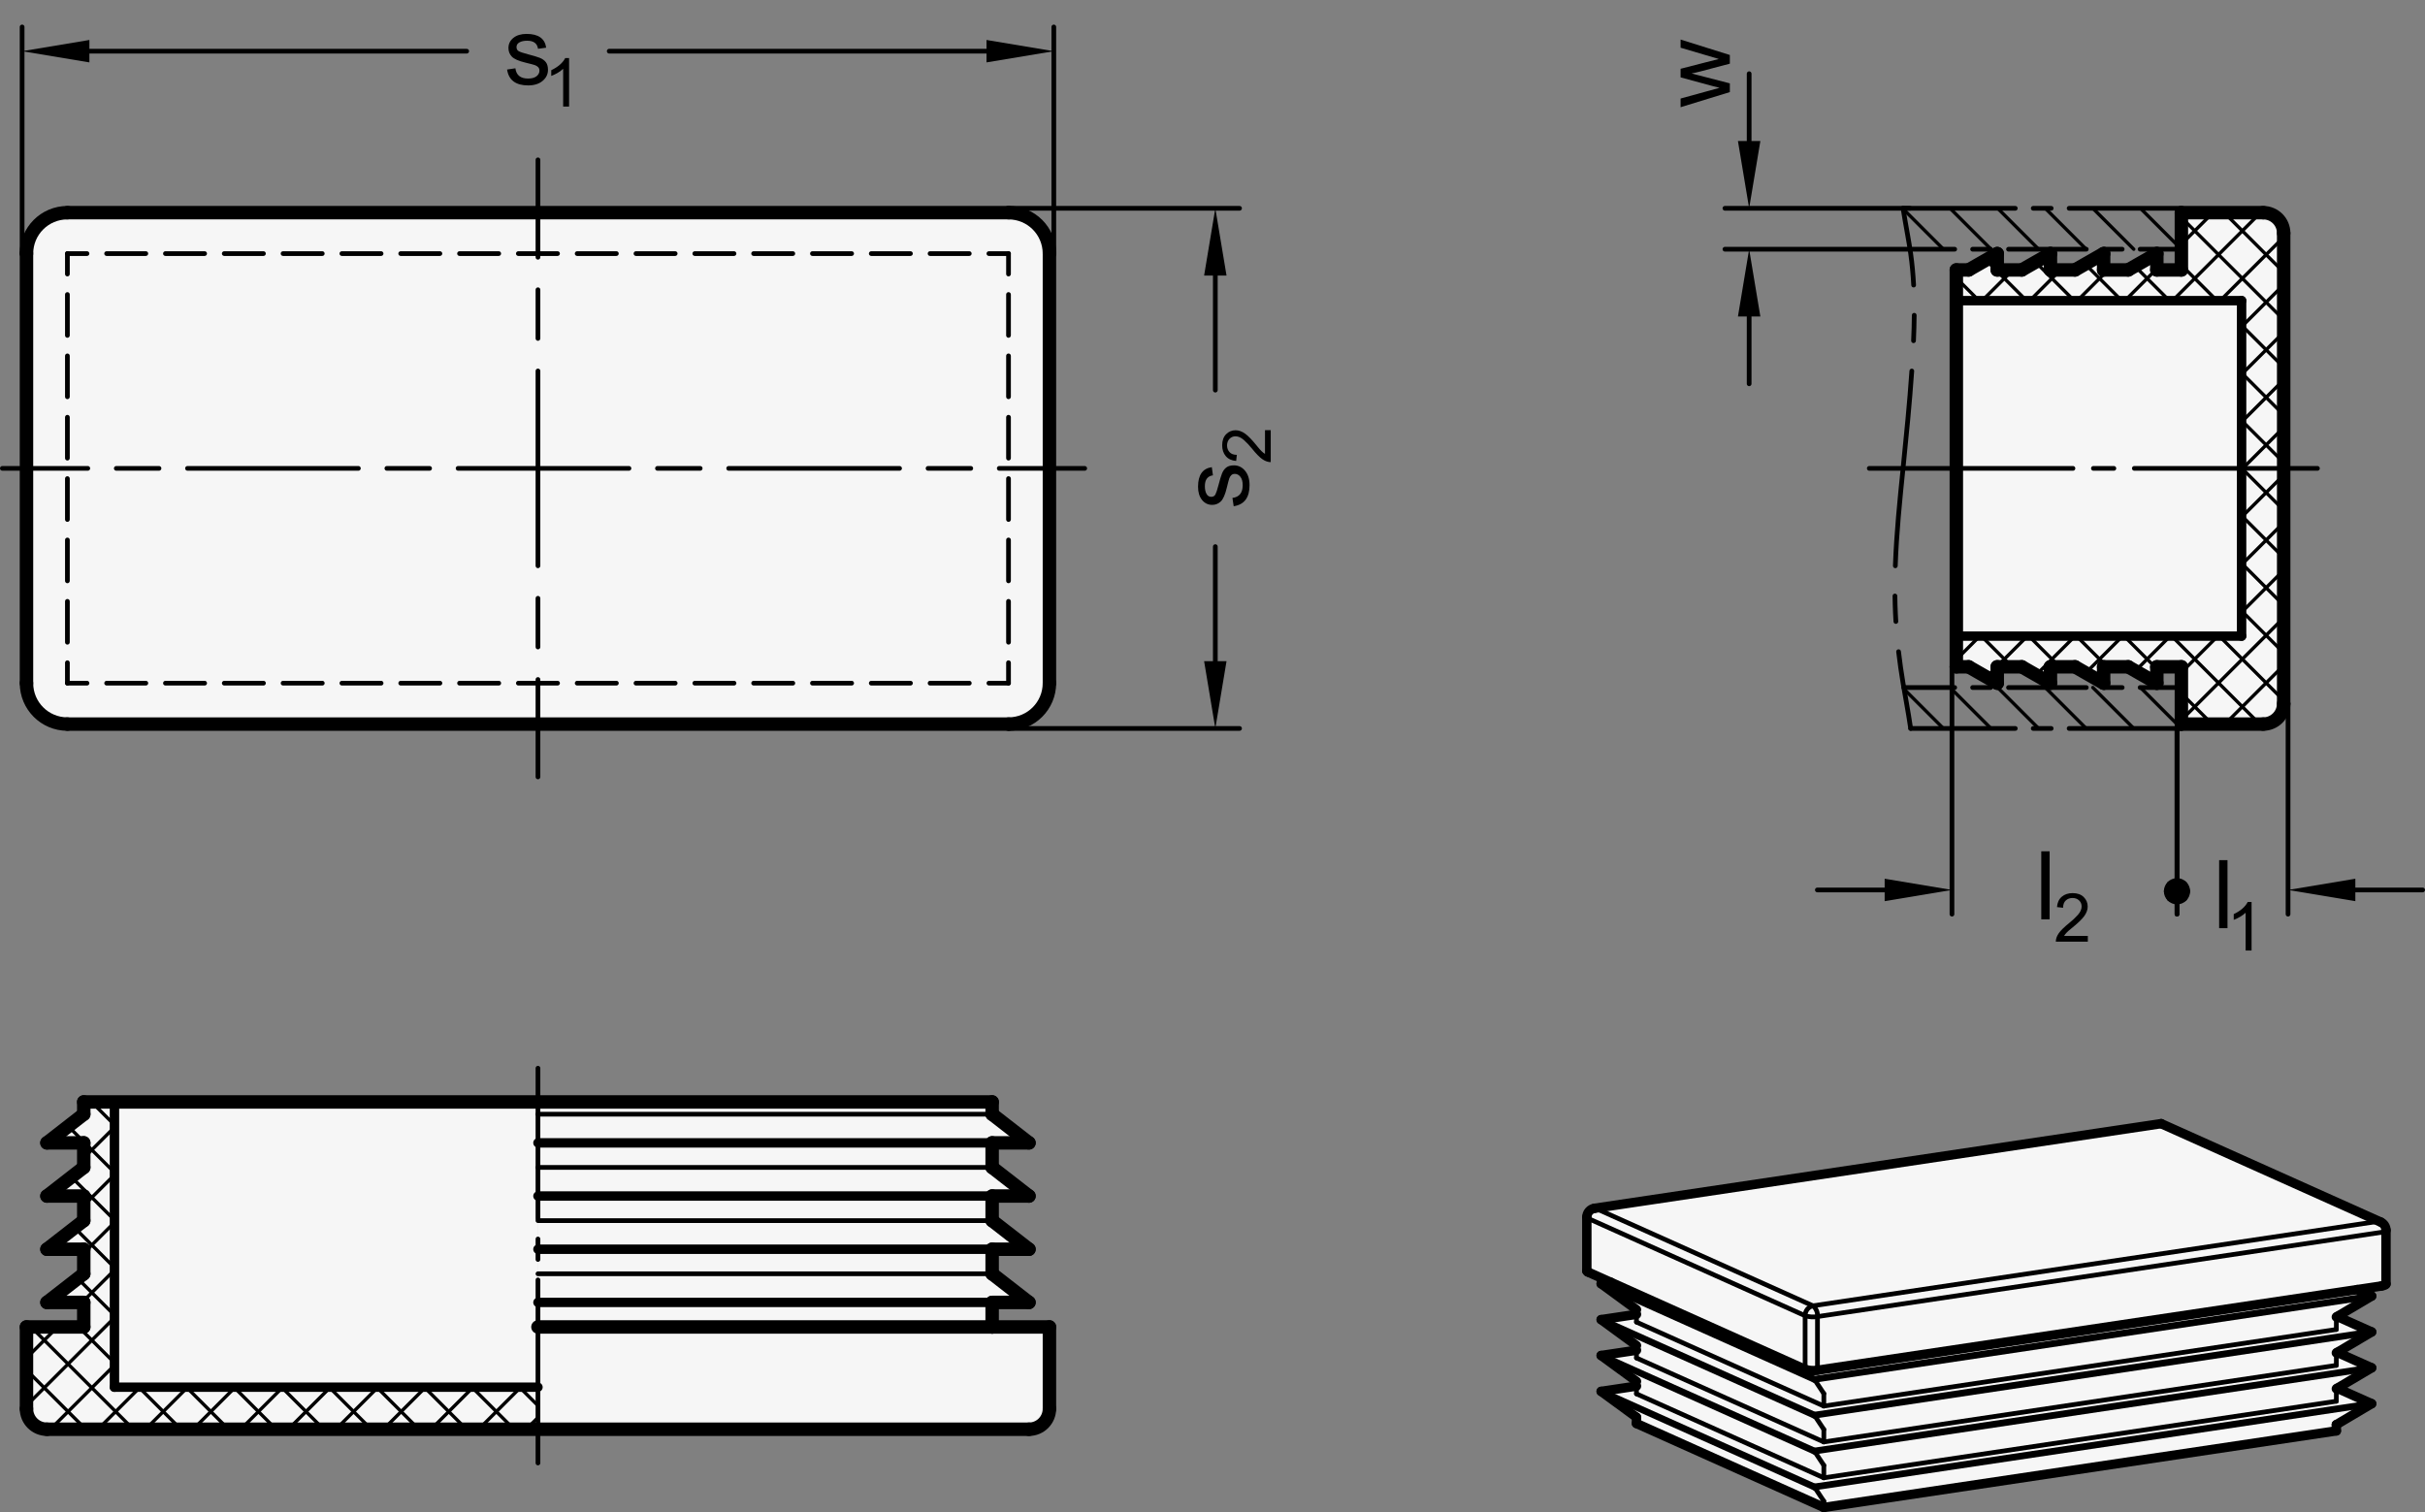 <?xml version="1.0" encoding="utf-8"?>
<!-- Generator: Adobe Illustrator 19.1.0, SVG Export Plug-In . SVG Version: 6.00 Build 0)  -->
<svg version="1.1" xmlns="http://www.w3.org/2000/svg" xmlns:xlink="http://www.w3.org/1999/xlink" x="0px" y="0px"
	 viewBox="0 0 255.352 159.255" enable-background="new 0 0 255.352 159.255" xml:space="preserve">
<rect x="0" y="0" width="255.352" height="159.255" fill="#808080" stroke="none"/>
<g id="MD_x5F_3_x5F_FUELLUNG_x5F_WS">
	<g id="LWPOLYLINE_6_">
		<path fill="#FFFFFF" d="M108.35,150.522c1.19,0,2.154-0.965,2.154-2.154v-8.617h-6.032v-2.585h3.878l-3.878-3.016v-2.585h3.878
			l-3.878-3.016v-2.585h3.878l-3.878-3.016v-2.585h3.878l-3.878-3.016v-1.293H56.647v34.469H108.35z"/>
	</g>
	<g id="LWPOLYLINE_7_">
		<polygon fill="#FFFFFF" points="249.734,147.83 246.107,146.205 249.734,144.052 246.107,142.426 249.734,140.273 
			246.107,138.648 249.734,136.495 248.216,135.814 190.555,144.43 169.623,135.047 168.602,135.199 172.888,138.338 
			168.602,138.978 172.888,142.116 168.602,142.756 172.888,145.895 168.602,146.535 172.32,149.257 172.32,149.914 
			192.049,158.758 246.017,150.694 246.017,150.037 		"/>
	</g>
	<g id="LWPOLYLINE_8_">
		<path fill="#FFFFFF" d="M251.244,129.568c0-0.375-0.22-0.716-0.563-0.869l-23.113-10.361l-59.664,8.916
			c-0.466,0.07-0.812,0.47-0.812,0.942v5.651c0.015,0.062,0.065,0.11,0.128,0.123l22.859,10.247c0.42,0.133,0.866,0.163,1.301,0.09
			l59.388-8.874l0.152-0.028l0.128-0.035l0.099-0.041l0.066-0.045l0.03-0.048l0.002-0.016V129.568z"/>
	</g>
	<g id="LWPOLYLINE_9_">
		<path fill="#FFFFFF" d="M4.943,150.522c-1.19,0-2.154-0.965-2.154-2.154v-8.617H8.82v-2.585H4.943l3.878-3.016v-2.585H4.943
			l3.878-3.016v-2.585H4.943l3.878-3.016v-2.585H4.943l3.878-3.016v-1.293h47.826v34.469H4.943z"/>
	</g>
	<g id="POLYLINE_2_">
		<path fill="#FFFFFF" d="M210.31,26.707v1.723h2.585l3.016-1.723v1.723h2.585l3.016-1.723v1.723h2.585l3.016-1.723v1.723h2.585
			v-6.032h8.617c1.19,0,2.154,0.965,2.154,2.154v49.55c0,1.19-0.965,2.154-2.154,2.154h-8.617v-6.032h-2.585v1.723l-3.016-1.723
			h-2.585v1.723l-3.016-1.723h-2.585v1.723l-3.016-1.723h-2.585v1.723l-3.016-1.723h-1.293V28.43h1.293L210.31,26.707z"/>
	</g>
	<g id="POLYLINE_3_">
		<path fill="#FFFFFF" d="M2.788,71.948V26.707c0-2.38,1.929-4.309,4.309-4.309h99.099c2.38,0,4.309,1.929,4.309,4.309v45.241
			c0,2.38-1.929,4.309-4.309,4.309H7.097C4.717,76.256,2.788,74.327,2.788,71.948z"/>
	</g>
</g>
<g id="MD_x5F_3_x5F_FUELLUNG_x5F_GR">
	<g id="POLYLINE">
		<path fill="#F6F6F6" d="M2.788,71.948V26.707c0-2.38,1.929-4.309,4.309-4.309h99.099c2.38,0,4.309,1.929,4.309,4.309v45.241
			c0,2.38-1.929,4.309-4.309,4.309H7.097C4.717,76.256,2.788,74.327,2.788,71.948z"/>
	</g>
	<g id="POLYLINE_1_">
		<path fill="#F6F6F6" d="M210.31,26.707v1.723h2.585l3.016-1.723v1.723h2.585l3.016-1.723v1.723h2.585l3.016-1.723v1.723h2.585
			v-6.032h8.617c1.19,0,2.154,0.965,2.154,2.154v49.55c0,1.19-0.965,2.154-2.154,2.154h-8.617v-6.032h-2.585v1.723l-3.016-1.723
			h-2.585v1.723l-3.016-1.723h-2.585v1.723l-3.016-1.723h-2.585v1.723l-3.016-1.723h-1.293V28.43h1.293L210.31,26.707z"/>
	</g>
	<g id="LWPOLYLINE_1_">
		<path fill="#F6F6F6" d="M4.943,150.522c-1.19,0-2.154-0.965-2.154-2.154v-8.617H8.82v-2.585H4.943l3.878-3.016v-2.585H4.943
			l3.878-3.016v-2.585H4.943l3.878-3.016v-2.585H4.943l3.878-3.016v-1.293h47.826v34.469H4.943z"/>
	</g>
	<g id="LWPOLYLINE_3_">
		<path fill="#F6F6F6" d="M251.244,129.568c0-0.375-0.22-0.716-0.563-0.869l-23.113-10.361l-59.664,8.916
			c-0.466,0.07-0.812,0.47-0.812,0.942v5.651c0.015,0.062,0.065,0.11,0.128,0.123l22.859,10.247c0.42,0.133,0.866,0.163,1.301,0.09
			l59.388-8.874l0.152-0.028l0.128-0.035l0.099-0.041l0.066-0.045l0.03-0.048l0.002-0.016V129.568z"/>
	</g>
	<g id="LWPOLYLINE_4_">
		<polygon fill="#F6F6F6" points="249.734,147.83 246.107,146.205 249.734,144.052 246.107,142.426 249.734,140.273 
			246.107,138.648 249.734,136.495 248.216,135.814 190.555,144.43 169.623,135.047 168.602,135.199 172.888,138.338 
			168.602,138.978 172.888,142.116 168.602,142.756 172.888,145.895 168.602,146.535 172.32,149.257 172.32,149.914 
			192.049,158.758 246.017,150.694 246.017,150.037 		"/>
	</g>
	<g id="LWPOLYLINE_5_">
		<path fill="#F6F6F6" d="M108.35,150.522c1.19,0,2.154-0.965,2.154-2.154v-8.617h-6.032v-2.585h3.878l-3.878-3.016v-2.585h3.878
			l-3.878-3.016v-2.585h3.878l-3.878-3.016v-2.585h3.878l-3.878-3.016v-1.293H56.647v34.469H108.35z"/>
	</g>
</g>
<g id="MD_x5F_1_x5F_100">
	<g id="LINE">
		
			<line fill="none" stroke="#000000" stroke-width="1.417" stroke-linecap="round" stroke-linejoin="round" stroke-miterlimit="10" x1="106.196" y1="76.256" x2="7.097" y2="76.256"/>
	</g>
	<g id="LINE_1_">
		
			<line fill="none" stroke="#000000" stroke-width="1.417" stroke-linecap="round" stroke-linejoin="round" stroke-miterlimit="10" x1="7.097" y1="22.398" x2="106.196" y2="22.398"/>
	</g>
	<g id="LINE_2_">
		
			<line fill="none" stroke="#000000" stroke-width="1.417" stroke-linecap="round" stroke-linejoin="round" stroke-miterlimit="10" x1="2.788" y1="71.948" x2="2.788" y2="26.707"/>
	</g>
	<g id="ARC">
		
			<path fill="none" stroke="#000000" stroke-width="1.417" stroke-linecap="round" stroke-linejoin="round" stroke-miterlimit="10" d="
			M2.788,71.948c0,2.38,1.929,4.309,4.309,4.309"/>
	</g>
	<g id="ARC_1_">
		
			<path fill="none" stroke="#000000" stroke-width="1.417" stroke-linecap="round" stroke-linejoin="round" stroke-miterlimit="10" d="
			M7.097,22.398c-2.38,0-4.309,1.929-4.309,4.309"/>
	</g>
	<g id="LINE_3_">
		
			<line fill="none" stroke="#000000" stroke-width="1.417" stroke-linecap="round" stroke-linejoin="round" stroke-miterlimit="10" x1="110.505" y1="26.707" x2="110.505" y2="71.948"/>
	</g>
	<g id="ARC_2_">
		
			<path fill="none" stroke="#000000" stroke-width="1.417" stroke-linecap="round" stroke-linejoin="round" stroke-miterlimit="10" d="
			M106.196,76.256c2.38,0,4.309-1.929,4.309-4.309"/>
	</g>
	<g id="ARC_3_">
		
			<path fill="none" stroke="#000000" stroke-width="1.417" stroke-linecap="round" stroke-linejoin="round" stroke-miterlimit="10" d="
			M110.505,26.707c0-2.38-1.929-4.309-4.309-4.309"/>
	</g>
	<g id="LINE_5_">
		
			<line fill="none" stroke="#000000" stroke-width="1.417" stroke-linecap="round" stroke-linejoin="round" stroke-miterlimit="10" x1="207.294" y1="28.43" x2="210.31" y2="26.707"/>
	</g>
	<g id="LINE_6_">
		
			<line fill="none" stroke="#000000" stroke-width="1.417" stroke-linecap="round" stroke-linejoin="round" stroke-miterlimit="10" x1="210.31" y1="26.707" x2="210.31" y2="28.43"/>
	</g>
	<g id="LINE_7_">
		
			<line fill="none" stroke="#000000" stroke-width="1.417" stroke-linecap="round" stroke-linejoin="round" stroke-miterlimit="10" x1="218.496" y1="28.43" x2="221.512" y2="26.707"/>
	</g>
	<g id="LINE_8_">
		
			<line fill="none" stroke="#000000" stroke-width="1.417" stroke-linecap="round" stroke-linejoin="round" stroke-miterlimit="10" x1="221.512" y1="26.707" x2="221.512" y2="28.43"/>
	</g>
	<g id="LINE_9_">
		
			<line fill="none" stroke="#000000" stroke-width="1.417" stroke-linecap="round" stroke-linejoin="round" stroke-miterlimit="10" x1="224.098" y1="28.43" x2="227.114" y2="26.707"/>
	</g>
	<g id="LINE_10_">
		
			<line fill="none" stroke="#000000" stroke-width="1.417" stroke-linecap="round" stroke-linejoin="round" stroke-miterlimit="10" x1="227.114" y1="26.707" x2="227.114" y2="28.43"/>
	</g>
	<g id="LINE_11_">
		
			<line fill="none" stroke="#000000" stroke-width="1.417" stroke-linecap="round" stroke-linejoin="round" stroke-miterlimit="10" x1="212.895" y1="28.43" x2="215.911" y2="26.707"/>
	</g>
	<g id="LINE_12_">
		
			<line fill="none" stroke="#000000" stroke-width="1.417" stroke-linecap="round" stroke-linejoin="round" stroke-miterlimit="10" x1="215.911" y1="26.707" x2="215.911" y2="28.43"/>
	</g>
	<g id="LINE_13_">
		
			<line fill="none" stroke="#000000" stroke-width="1.417" stroke-linecap="round" stroke-linejoin="round" stroke-miterlimit="10" x1="229.699" y1="28.43" x2="229.699" y2="22.398"/>
	</g>
	<g id="LINE_14_">
		
			<line fill="none" stroke="#000000" stroke-width="1.417" stroke-linecap="round" stroke-linejoin="round" stroke-miterlimit="10" x1="240.471" y1="24.552" x2="240.471" y2="74.102"/>
	</g>
	<g id="ARC_4_">
		
			<path fill="none" stroke="#000000" stroke-width="1.417" stroke-linecap="round" stroke-linejoin="round" stroke-miterlimit="10" d="
			M240.471,24.552c0-1.19-0.965-2.154-2.154-2.154"/>
	</g>
	<g id="LINE_15_">
		
			<line fill="none" stroke="#000000" stroke-width="1.417" stroke-linecap="round" stroke-linejoin="round" stroke-miterlimit="10" x1="229.699" y1="22.398" x2="238.316" y2="22.398"/>
	</g>
	<g id="ARC_5_">
		
			<path fill="none" stroke="#000000" stroke-width="1.417" stroke-linecap="round" stroke-linejoin="round" stroke-miterlimit="10" d="
			M238.316,76.256c1.19,0,2.154-0.965,2.154-2.154"/>
	</g>
	<g id="LINE_16_">
		
			<line fill="none" stroke="#000000" stroke-width="1.417" stroke-linecap="round" stroke-linejoin="round" stroke-miterlimit="10" x1="229.699" y1="76.256" x2="229.699" y2="70.224"/>
	</g>
	<g id="LINE_17_">
		
			<line fill="none" stroke="#000000" stroke-width="1.417" stroke-linecap="round" stroke-linejoin="round" stroke-miterlimit="10" x1="212.895" y1="70.224" x2="210.31" y2="70.224"/>
	</g>
	<g id="LINE_18_">
		
			<line fill="none" stroke="#000000" stroke-width="1.417" stroke-linecap="round" stroke-linejoin="round" stroke-miterlimit="10" x1="210.31" y1="28.43" x2="212.895" y2="28.43"/>
	</g>
	<g id="LINE_20_">
		
			<line fill="none" stroke="#000000" stroke-width="1.417" stroke-linecap="round" stroke-linejoin="round" stroke-miterlimit="10" x1="227.114" y1="28.43" x2="229.699" y2="28.43"/>
	</g>
	<g id="LINE_21_">
		
			<line fill="none" stroke="#000000" stroke-width="1.417" stroke-linecap="round" stroke-linejoin="round" stroke-miterlimit="10" x1="215.911" y1="28.43" x2="218.496" y2="28.43"/>
	</g>
	<g id="LINE_22_">
		
			<line fill="none" stroke="#000000" stroke-width="1.417" stroke-linecap="round" stroke-linejoin="round" stroke-miterlimit="10" x1="221.512" y1="28.43" x2="224.098" y2="28.43"/>
	</g>
	<g id="LINE_23_">
		
			<line fill="none" stroke="#000000" stroke-width="1.417" stroke-linecap="round" stroke-linejoin="round" stroke-miterlimit="10" x1="229.699" y1="70.224" x2="227.114" y2="70.224"/>
	</g>
	<g id="LINE_24_">
		
			<line fill="none" stroke="#000000" stroke-width="1.417" stroke-linecap="round" stroke-linejoin="round" stroke-miterlimit="10" x1="218.496" y1="70.224" x2="215.911" y2="70.224"/>
	</g>
	<g id="LINE_25_">
		
			<line fill="none" stroke="#000000" stroke-width="1.417" stroke-linecap="round" stroke-linejoin="round" stroke-miterlimit="10" x1="224.098" y1="70.224" x2="221.512" y2="70.224"/>
	</g>
	<g id="LINE_26_">
		
			<line fill="none" stroke="#000000" stroke-width="1.417" stroke-linecap="round" stroke-linejoin="round" stroke-miterlimit="10" x1="215.911" y1="71.948" x2="212.895" y2="70.224"/>
	</g>
	<g id="LINE_27_">
		
			<line fill="none" stroke="#000000" stroke-width="1.417" stroke-linecap="round" stroke-linejoin="round" stroke-miterlimit="10" x1="215.911" y1="70.224" x2="215.911" y2="71.948"/>
	</g>
	<g id="LINE_28_">
		
			<line fill="none" stroke="#000000" stroke-width="1.417" stroke-linecap="round" stroke-linejoin="round" stroke-miterlimit="10" x1="221.512" y1="71.948" x2="218.496" y2="70.224"/>
	</g>
	<g id="LINE_29_">
		
			<line fill="none" stroke="#000000" stroke-width="1.417" stroke-linecap="round" stroke-linejoin="round" stroke-miterlimit="10" x1="221.512" y1="70.224" x2="221.512" y2="71.948"/>
	</g>
	<g id="LINE_30_">
		
			<line fill="none" stroke="#000000" stroke-width="1.417" stroke-linecap="round" stroke-linejoin="round" stroke-miterlimit="10" x1="227.114" y1="70.224" x2="227.114" y2="71.948"/>
	</g>
	<g id="LINE_31_">
		
			<line fill="none" stroke="#000000" stroke-width="1.417" stroke-linecap="round" stroke-linejoin="round" stroke-miterlimit="10" x1="227.114" y1="71.948" x2="224.098" y2="70.224"/>
	</g>
	<g id="LINE_32_">
		
			<line fill="none" stroke="#000000" stroke-width="1.417" stroke-linecap="round" stroke-linejoin="round" stroke-miterlimit="10" x1="206.001" y1="70.224" x2="206.001" y2="28.43"/>
	</g>
	<g id="LINE_33_">
		
			<line fill="none" stroke="#000000" stroke-width="1.417" stroke-linecap="round" stroke-linejoin="round" stroke-miterlimit="10" x1="206.001" y1="28.43" x2="207.294" y2="28.43"/>
	</g>
	<g id="LINE_34_">
		
			<line fill="none" stroke="#000000" stroke-width="1.417" stroke-linecap="round" stroke-linejoin="round" stroke-miterlimit="10" x1="207.294" y1="70.224" x2="206.001" y2="70.224"/>
	</g>
	<g id="LINE_35_">
		
			<line fill="none" stroke="#000000" stroke-width="1.417" stroke-linecap="round" stroke-linejoin="round" stroke-miterlimit="10" x1="210.31" y1="71.948" x2="207.294" y2="70.224"/>
	</g>
	<g id="LINE_36_">
		
			<line fill="none" stroke="#000000" stroke-width="1.417" stroke-linecap="round" stroke-linejoin="round" stroke-miterlimit="10" x1="210.31" y1="70.224" x2="210.31" y2="71.948"/>
	</g>
	<g id="LINE_37_">
		
			<line fill="none" stroke="#000000" stroke-width="1.417" stroke-linecap="round" stroke-linejoin="round" stroke-miterlimit="10" x1="238.316" y1="76.256" x2="229.699" y2="76.256"/>
	</g>
	<g id="LINE_114_">
		
			<line fill="none" stroke="#000000" stroke-width="1.417" stroke-linecap="round" stroke-linejoin="round" stroke-miterlimit="10" x1="104.473" y1="117.345" x2="108.35" y2="120.361"/>
	</g>
	<g id="LINE_115_">
		
			<line fill="none" stroke="#000000" stroke-width="1.417" stroke-linecap="round" stroke-linejoin="round" stroke-miterlimit="10" x1="108.35" y1="120.361" x2="104.473" y2="120.361"/>
	</g>
	<g id="LINE_116_">
		
			<line fill="none" stroke="#000000" stroke-width="1.417" stroke-linecap="round" stroke-linejoin="round" stroke-miterlimit="10" x1="104.473" y1="128.548" x2="108.35" y2="131.564"/>
	</g>
	<g id="LINE_117_">
		
			<line fill="none" stroke="#000000" stroke-width="1.417" stroke-linecap="round" stroke-linejoin="round" stroke-miterlimit="10" x1="108.35" y1="131.564" x2="104.473" y2="131.564"/>
	</g>
	<g id="LINE_118_">
		
			<line fill="none" stroke="#000000" stroke-width="1.417" stroke-linecap="round" stroke-linejoin="round" stroke-miterlimit="10" x1="104.473" y1="134.149" x2="108.35" y2="137.165"/>
	</g>
	<g id="LINE_119_">
		
			<line fill="none" stroke="#000000" stroke-width="1.417" stroke-linecap="round" stroke-linejoin="round" stroke-miterlimit="10" x1="108.35" y1="137.165" x2="104.473" y2="137.165"/>
	</g>
	<g id="LINE_120_">
		
			<line fill="none" stroke="#000000" stroke-width="1.417" stroke-linecap="round" stroke-linejoin="round" stroke-miterlimit="10" x1="104.473" y1="122.946" x2="108.35" y2="125.962"/>
	</g>
	<g id="LINE_121_">
		
			<line fill="none" stroke="#000000" stroke-width="1.417" stroke-linecap="round" stroke-linejoin="round" stroke-miterlimit="10" x1="108.35" y1="125.962" x2="104.473" y2="125.962"/>
	</g>
	<g id="LINE_122_">
		
			<line fill="none" stroke="#000000" stroke-width="1.417" stroke-linecap="round" stroke-linejoin="round" stroke-miterlimit="10" x1="104.473" y1="139.75" x2="110.505" y2="139.75"/>
	</g>
	<g id="LINE_123_">
		
			<line fill="none" stroke="#000000" stroke-width="1.417" stroke-linecap="round" stroke-linejoin="round" stroke-miterlimit="10" x1="108.35" y1="150.522" x2="4.943" y2="150.522"/>
	</g>
	<g id="ARC_6_">
		
			<path fill="none" stroke="#000000" stroke-width="1.417" stroke-linecap="round" stroke-linejoin="round" stroke-miterlimit="10" d="
			M108.35,150.522c1.19,0,2.154-0.965,2.154-2.154"/>
	</g>
	<g id="LINE_162_">
		
			<line fill="none" stroke="#000000" stroke-width="1.417" stroke-linecap="round" stroke-linejoin="round" stroke-miterlimit="10" x1="110.505" y1="139.75" x2="110.505" y2="148.367"/>
	</g>
	<g id="ARC_7_">
		
			<path fill="none" stroke="#000000" stroke-width="1.417" stroke-linecap="round" stroke-linejoin="round" stroke-miterlimit="10" d="
			M2.788,148.367c0,1.19,0.965,2.154,2.154,2.154"/>
	</g>
	<g id="LINE_163_">
		
			<line fill="none" stroke="#000000" stroke-width="1.417" stroke-linecap="round" stroke-linejoin="round" stroke-miterlimit="10" x1="2.788" y1="139.75" x2="8.82" y2="139.75"/>
	</g>
	<g id="LINE_164_">
		
			<line fill="none" stroke="#000000" stroke-width="1.417" stroke-linecap="round" stroke-linejoin="round" stroke-miterlimit="10" x1="8.82" y1="122.946" x2="8.82" y2="120.361"/>
	</g>
	<g id="LINE_165_">
		
			<line fill="none" stroke="#000000" stroke-width="1.417" stroke-linecap="round" stroke-linejoin="round" stroke-miterlimit="10" x1="104.473" y1="120.361" x2="104.473" y2="122.946"/>
	</g>
	<g id="LINE_169_">
		
			<line fill="none" stroke="#000000" stroke-width="1.417" stroke-linecap="round" stroke-linejoin="round" stroke-miterlimit="10" x1="56.647" y1="139.75" x2="104.473" y2="139.75"/>
	</g>
	<g id="LINE_174_">
		
			<line fill="none" stroke="#000000" stroke-width="1.417" stroke-linecap="round" stroke-linejoin="round" stroke-miterlimit="10" x1="104.473" y1="137.165" x2="104.473" y2="139.75"/>
	</g>
	<g id="LINE_175_">
		
			<line fill="none" stroke="#000000" stroke-width="1.417" stroke-linecap="round" stroke-linejoin="round" stroke-miterlimit="10" x1="104.473" y1="125.962" x2="104.473" y2="128.548"/>
	</g>
	<g id="LINE_176_">
		
			<line fill="none" stroke="#000000" stroke-width="1.417" stroke-linecap="round" stroke-linejoin="round" stroke-miterlimit="10" x1="104.473" y1="131.564" x2="104.473" y2="134.149"/>
	</g>
	<g id="LINE_177_">
		
			<line fill="none" stroke="#000000" stroke-width="1.417" stroke-linecap="round" stroke-linejoin="round" stroke-miterlimit="10" x1="8.82" y1="139.75" x2="8.82" y2="137.165"/>
	</g>
	<g id="LINE_178_">
		
			<line fill="none" stroke="#000000" stroke-width="1.417" stroke-linecap="round" stroke-linejoin="round" stroke-miterlimit="10" x1="8.82" y1="128.548" x2="8.82" y2="125.962"/>
	</g>
	<g id="LINE_179_">
		
			<line fill="none" stroke="#000000" stroke-width="1.417" stroke-linecap="round" stroke-linejoin="round" stroke-miterlimit="10" x1="8.82" y1="134.149" x2="8.82" y2="131.564"/>
	</g>
	<g id="LINE_180_">
		
			<line fill="none" stroke="#000000" stroke-width="1.417" stroke-linecap="round" stroke-linejoin="round" stroke-miterlimit="10" x1="4.943" y1="125.962" x2="8.82" y2="122.946"/>
	</g>
	<g id="LINE_181_">
		
			<line fill="none" stroke="#000000" stroke-width="1.417" stroke-linecap="round" stroke-linejoin="round" stroke-miterlimit="10" x1="8.82" y1="125.962" x2="4.943" y2="125.962"/>
	</g>
	<g id="LINE_182_">
		
			<line fill="none" stroke="#000000" stroke-width="1.417" stroke-linecap="round" stroke-linejoin="round" stroke-miterlimit="10" x1="4.943" y1="131.564" x2="8.82" y2="128.548"/>
	</g>
	<g id="LINE_183_">
		
			<line fill="none" stroke="#000000" stroke-width="1.417" stroke-linecap="round" stroke-linejoin="round" stroke-miterlimit="10" x1="8.82" y1="131.564" x2="4.943" y2="131.564"/>
	</g>
	<g id="LINE_184_">
		
			<line fill="none" stroke="#000000" stroke-width="1.417" stroke-linecap="round" stroke-linejoin="round" stroke-miterlimit="10" x1="8.82" y1="137.165" x2="4.943" y2="137.165"/>
	</g>
	<g id="LINE_185_">
		
			<line fill="none" stroke="#000000" stroke-width="1.417" stroke-linecap="round" stroke-linejoin="round" stroke-miterlimit="10" x1="4.943" y1="137.165" x2="8.82" y2="134.149"/>
	</g>
	<g id="LINE_186_">
		
			<line fill="none" stroke="#000000" stroke-width="1.417" stroke-linecap="round" stroke-linejoin="round" stroke-miterlimit="10" x1="8.82" y1="116.052" x2="104.473" y2="116.052"/>
	</g>
	<g id="LINE_189_">
		
			<line fill="none" stroke="#000000" stroke-width="1.417" stroke-linecap="round" stroke-linejoin="round" stroke-miterlimit="10" x1="104.473" y1="116.052" x2="104.473" y2="117.345"/>
	</g>
	<g id="LINE_190_">
		
			<line fill="none" stroke="#000000" stroke-width="1.417" stroke-linecap="round" stroke-linejoin="round" stroke-miterlimit="10" x1="8.82" y1="117.345" x2="8.82" y2="116.052"/>
	</g>
	<g id="LINE_191_">
		
			<line fill="none" stroke="#000000" stroke-width="1.417" stroke-linecap="round" stroke-linejoin="round" stroke-miterlimit="10" x1="4.943" y1="120.361" x2="8.82" y2="117.345"/>
	</g>
	<g id="LINE_192_">
		
			<line fill="none" stroke="#000000" stroke-width="1.417" stroke-linecap="round" stroke-linejoin="round" stroke-miterlimit="10" x1="8.82" y1="120.361" x2="4.943" y2="120.361"/>
	</g>
	<g id="LINE_193_">
		
			<line fill="none" stroke="#000000" stroke-width="1.417" stroke-linecap="round" stroke-linejoin="round" stroke-miterlimit="10" x1="2.788" y1="148.367" x2="2.788" y2="139.75"/>
	</g>
</g>
<g id="MD_x5F_1_x5F_035">
	<g id="LINE_4_">
		
			<line fill="none" stroke="#000000" stroke-width="0.496" stroke-linecap="round" stroke-linejoin="round" stroke-miterlimit="10" x1="196.836" y1="49.327" x2="218.281" y2="49.327"/>
	</g>
	<g id="LINE_19_">
		
			<line fill="none" stroke="#000000" stroke-width="0.496" stroke-linecap="round" stroke-linejoin="round" stroke-miterlimit="10" x1="224.744" y1="49.327" x2="244.025" y2="49.327"/>
	</g>
	<g id="LINE_38_">
		
			<line fill="none" stroke="#000000" stroke-width="0.496" stroke-linecap="round" stroke-linejoin="round" stroke-miterlimit="10" x1="220.435" y1="49.327" x2="222.59" y2="49.327"/>
	</g>
	<g id="SPLINE">
		
			<path fill="none" stroke="#000000" stroke-width="0.496" stroke-linecap="round" stroke-linejoin="round" stroke-miterlimit="10" d="
			M200.391,21.937c0.299,1.893,0.598,3.325,0.802,4.769c0.155,1.1,0.255,2.207,0.313,3.318"/>
	</g>
	<g id="SPLINE_1_">
		
			<path fill="none" stroke="#000000" stroke-width="0.496" stroke-linecap="round" stroke-linejoin="round" stroke-miterlimit="10" d="
			M201.568,33.201c-0.008,0.894-0.035,1.789-0.074,2.683"/>
	</g>
	<g id="SPLINE_2_">
		
			<path fill="none" stroke="#000000" stroke-width="0.496" stroke-linecap="round" stroke-linejoin="round" stroke-miterlimit="10" d="
			M201.494,35.885"/>
	</g>
	<g id="SPLINE_3_">
		
			<path fill="none" stroke="#000000" stroke-width="0.496" stroke-linecap="round" stroke-linejoin="round" stroke-miterlimit="10" d="
			M201.312,39.073c-0.234,3.431-0.578,6.843-0.921,10.254"/>
	</g>
	<g id="SPLINE_4_">
		
			<path fill="none" stroke="#000000" stroke-width="0.496" stroke-linecap="round" stroke-linejoin="round" stroke-miterlimit="10" d="
			M200.391,49.327c-0.347,3.421-0.694,6.843-0.814,10.262"/>
	</g>
	<g id="SPLINE_5_">
		
			<path fill="none" stroke="#000000" stroke-width="0.496" stroke-linecap="round" stroke-linejoin="round" stroke-miterlimit="10" d="
			M199.537,62.767c0.007,0.608,0.024,1.217,0.052,1.825c0.013,0.287,0.028,0.574,0.046,0.861"/>
	</g>
	<g id="SPLINE_6_">
		
			<path fill="none" stroke="#000000" stroke-width="0.496" stroke-linecap="round" stroke-linejoin="round" stroke-miterlimit="10" d="
			M199.92,68.63c0.129,1.11,0.288,2.216,0.471,3.318c0.24,1.442,0.521,2.875,0.802,4.769"/>
	</g>
	<g id="LINE_89_">
		
			<line fill="none" stroke="#000000" stroke-width="0.496" stroke-linecap="round" stroke-linejoin="round" stroke-miterlimit="10" x1="200.391" y1="21.937" x2="212.21" y2="21.937"/>
	</g>
	<g id="LINE_90_">
		
			<line fill="none" stroke="#000000" stroke-width="0.496" stroke-linecap="round" stroke-linejoin="round" stroke-miterlimit="10" x1="217.88" y1="21.937" x2="229.699" y2="21.937"/>
	</g>
	<g id="LINE_91_">
		
			<line fill="none" stroke="#000000" stroke-width="0.496" stroke-linecap="round" stroke-linejoin="round" stroke-miterlimit="10" x1="214.1" y1="21.937" x2="215.99" y2="21.937"/>
	</g>
	<g id="LINE_92_">
		
			<line fill="none" stroke="#000000" stroke-width="0.496" stroke-linecap="round" stroke-linejoin="round" stroke-miterlimit="10" x1="211.497" y1="26.246" x2="219.684" y2="26.246"/>
	</g>
	<g id="LINE_93_">
		
			<line fill="none" stroke="#000000" stroke-width="0.496" stroke-linecap="round" stroke-linejoin="round" stroke-miterlimit="10" x1="225.354" y1="26.246" x2="229.699" y2="26.246"/>
	</g>
	<g id="LINE_94_">
		
			<line fill="none" stroke="#000000" stroke-width="0.496" stroke-linecap="round" stroke-linejoin="round" stroke-miterlimit="10" x1="221.574" y1="26.246" x2="223.464" y2="26.246"/>
	</g>
	<g id="LINE_95_">
		
			<line fill="none" stroke="#000000" stroke-width="0.496" stroke-linecap="round" stroke-linejoin="round" stroke-miterlimit="10" x1="201.125" y1="26.246" x2="205.828" y2="26.246"/>
	</g>
	<g id="LINE_96_">
		
			<line fill="none" stroke="#000000" stroke-width="0.496" stroke-linecap="round" stroke-linejoin="round" stroke-miterlimit="10" x1="207.718" y1="26.246" x2="209.608" y2="26.246"/>
	</g>
	<g id="LINE_97_">
		
			<line fill="none" stroke="#000000" stroke-width="0.496" stroke-linecap="round" stroke-linejoin="round" stroke-miterlimit="10" x1="201.193" y1="76.717" x2="212.21" y2="76.717"/>
	</g>
	<g id="LINE_98_">
		
			<line fill="none" stroke="#000000" stroke-width="0.496" stroke-linecap="round" stroke-linejoin="round" stroke-miterlimit="10" x1="217.88" y1="76.717" x2="229.699" y2="76.717"/>
	</g>
	<g id="LINE_99_">
		
			<line fill="none" stroke="#000000" stroke-width="0.496" stroke-linecap="round" stroke-linejoin="round" stroke-miterlimit="10" x1="214.1" y1="76.717" x2="215.99" y2="76.717"/>
	</g>
	<g id="LINE_100_">
		
			<line fill="none" stroke="#000000" stroke-width="0.496" stroke-linecap="round" stroke-linejoin="round" stroke-miterlimit="10" x1="211.497" y1="72.408" x2="219.684" y2="72.408"/>
	</g>
	<g id="LINE_101_">
		
			<line fill="none" stroke="#000000" stroke-width="0.496" stroke-linecap="round" stroke-linejoin="round" stroke-miterlimit="10" x1="225.354" y1="72.408" x2="229.699" y2="72.408"/>
	</g>
	<g id="LINE_102_">
		
			<line fill="none" stroke="#000000" stroke-width="0.496" stroke-linecap="round" stroke-linejoin="round" stroke-miterlimit="10" x1="221.574" y1="72.408" x2="223.464" y2="72.408"/>
	</g>
	<g id="LINE_103_">
		
			<line fill="none" stroke="#000000" stroke-width="0.496" stroke-linecap="round" stroke-linejoin="round" stroke-miterlimit="10" x1="200.469" y1="72.408" x2="205.828" y2="72.408"/>
	</g>
	<g id="LINE_104_">
		
			<line fill="none" stroke="#000000" stroke-width="0.496" stroke-linecap="round" stroke-linejoin="round" stroke-miterlimit="10" x1="207.718" y1="72.408" x2="209.608" y2="72.408"/>
	</g>
	<g id="LINE_113_">
		
			<line fill="none" stroke="#000000" stroke-width="0.496" stroke-linecap="round" stroke-linejoin="round" stroke-miterlimit="10" x1="56.647" y1="112.498" x2="56.647" y2="128.332"/>
	</g>
	<g id="LINE_166_">
		
			<line fill="none" stroke="#000000" stroke-width="0.496" stroke-linecap="round" stroke-linejoin="round" stroke-miterlimit="10" x1="56.647" y1="122.946" x2="104.473" y2="122.946"/>
	</g>
	<g id="LINE_168_">
		
			<line fill="none" stroke="#000000" stroke-width="0.496" stroke-linecap="round" stroke-linejoin="round" stroke-miterlimit="10" x1="56.647" y1="128.548" x2="104.473" y2="128.548"/>
	</g>
	<g id="LINE_171_">
		
			<line fill="none" stroke="#000000" stroke-width="0.496" stroke-linecap="round" stroke-linejoin="round" stroke-miterlimit="10" x1="56.647" y1="134.149" x2="104.473" y2="134.149"/>
	</g>
	<g id="LINE_173_">
		
			<line fill="none" stroke="#000000" stroke-width="0.496" stroke-linecap="round" stroke-linejoin="round" stroke-miterlimit="10" x1="56.647" y1="134.795" x2="56.647" y2="154.076"/>
	</g>
	<g id="LINE_187_">
		
			<line fill="none" stroke="#000000" stroke-width="0.496" stroke-linecap="round" stroke-linejoin="round" stroke-miterlimit="10" x1="56.647" y1="117.345" x2="104.473" y2="117.345"/>
	</g>
	<g id="LINE_194_">
		
			<line fill="none" stroke="#000000" stroke-width="0.496" stroke-linecap="round" stroke-linejoin="round" stroke-miterlimit="10" x1="56.647" y1="130.486" x2="56.647" y2="132.641"/>
	</g>
	<g id="LINE_213_">
		
			<line fill="none" stroke="#000000" stroke-width="0.496" stroke-linecap="round" stroke-linejoin="round" stroke-miterlimit="10" x1="192.049" y1="146.766" x2="191.053" y2="145.264"/>
	</g>
	<g id="LINE_220_">
		
			<line fill="none" stroke="#000000" stroke-width="0.496" stroke-linecap="round" stroke-linejoin="round" stroke-miterlimit="10" x1="192.049" y1="150.544" x2="191.053" y2="149.042"/>
	</g>
	<g id="LINE_226_">
		
			<line fill="none" stroke="#000000" stroke-width="0.496" stroke-linecap="round" stroke-linejoin="round" stroke-miterlimit="10" x1="192.049" y1="148.08" x2="172.32" y2="139.236"/>
	</g>
	<g id="LINE_227_">
		
			<line fill="none" stroke="#000000" stroke-width="0.496" stroke-linecap="round" stroke-linejoin="round" stroke-miterlimit="10" x1="192.049" y1="148.08" x2="246.017" y2="140.016"/>
	</g>
	<g id="LINE_229_">
		
			<line fill="none" stroke="#000000" stroke-width="0.496" stroke-linecap="round" stroke-linejoin="round" stroke-miterlimit="10" x1="192.049" y1="154.323" x2="191.053" y2="152.821"/>
	</g>
	<g id="LINE_235_">
		
			<line fill="none" stroke="#000000" stroke-width="0.496" stroke-linecap="round" stroke-linejoin="round" stroke-miterlimit="10" x1="192.049" y1="151.859" x2="172.32" y2="143.014"/>
	</g>
	<g id="LINE_236_">
		
			<line fill="none" stroke="#000000" stroke-width="0.496" stroke-linecap="round" stroke-linejoin="round" stroke-miterlimit="10" x1="192.049" y1="151.859" x2="246.017" y2="143.794"/>
	</g>
	<g id="LINE_238_">
		
			<line fill="none" stroke="#000000" stroke-width="0.496" stroke-linecap="round" stroke-linejoin="round" stroke-miterlimit="10" x1="192.049" y1="158.101" x2="191.053" y2="156.599"/>
	</g>
	<g id="LINE_244_">
		
			<line fill="none" stroke="#000000" stroke-width="0.496" stroke-linecap="round" stroke-linejoin="round" stroke-miterlimit="10" x1="192.049" y1="155.637" x2="172.32" y2="146.793"/>
	</g>
	<g id="LINE_245_">
		
			<line fill="none" stroke="#000000" stroke-width="0.496" stroke-linecap="round" stroke-linejoin="round" stroke-miterlimit="10" x1="192.049" y1="155.637" x2="246.017" y2="147.573"/>
	</g>
	<g id="LINE_247_">
		
			<line fill="none" stroke="#000000" stroke-width="0.496" stroke-linecap="round" stroke-linejoin="round" stroke-miterlimit="10" x1="192.049" y1="148.08" x2="192.049" y2="146.766"/>
	</g>
	<g id="LINE_248_">
		
			<line fill="none" stroke="#000000" stroke-width="0.496" stroke-linecap="round" stroke-linejoin="round" stroke-miterlimit="10" x1="246.017" y1="138.701" x2="246.017" y2="140.016"/>
	</g>
	<g id="LINE_249_">
		
			<line fill="none" stroke="#000000" stroke-width="0.496" stroke-linecap="round" stroke-linejoin="round" stroke-miterlimit="10" x1="172.32" y1="137.921" x2="172.32" y2="139.236"/>
	</g>
	<g id="LINE_250_">
		
			<line fill="none" stroke="#000000" stroke-width="0.496" stroke-linecap="round" stroke-linejoin="round" stroke-miterlimit="10" x1="172.32" y1="141.7" x2="172.32" y2="143.014"/>
	</g>
	<g id="LINE_251_">
		
			<line fill="none" stroke="#000000" stroke-width="0.496" stroke-linecap="round" stroke-linejoin="round" stroke-miterlimit="10" x1="192.049" y1="151.859" x2="192.049" y2="150.544"/>
	</g>
	<g id="LINE_252_">
		
			<line fill="none" stroke="#000000" stroke-width="0.496" stroke-linecap="round" stroke-linejoin="round" stroke-miterlimit="10" x1="246.017" y1="142.48" x2="246.017" y2="143.794"/>
	</g>
	<g id="LINE_253_">
		
			<line fill="none" stroke="#000000" stroke-width="0.496" stroke-linecap="round" stroke-linejoin="round" stroke-miterlimit="10" x1="172.32" y1="145.478" x2="172.32" y2="146.793"/>
	</g>
	<g id="LINE_254_">
		
			<line fill="none" stroke="#000000" stroke-width="0.496" stroke-linecap="round" stroke-linejoin="round" stroke-miterlimit="10" x1="192.049" y1="155.637" x2="192.049" y2="154.323"/>
	</g>
	<g id="LINE_255_">
		
			<line fill="none" stroke="#000000" stroke-width="0.496" stroke-linecap="round" stroke-linejoin="round" stroke-miterlimit="10" x1="246.017" y1="146.258" x2="246.017" y2="147.573"/>
	</g>
	<g id="LINE_257_">
		
			<line fill="none" stroke="#000000" stroke-width="0.496" stroke-linecap="round" stroke-linejoin="round" stroke-miterlimit="10" x1="192.049" y1="158.758" x2="192.049" y2="158.101"/>
	</g>
	<g id="ARC_12_">
		
			<path fill="none" stroke="#000000" stroke-width="0.496" stroke-linecap="round" stroke-linejoin="round" stroke-miterlimit="10" d="
			M190.903,137.522c-0.489,0.106-0.834,0.543-0.825,1.043"/>
	</g>
	<g id="ARC_13_">
		
			<path fill="none" stroke="#000000" stroke-width="0.496" stroke-linecap="round" stroke-linejoin="round" stroke-miterlimit="10" d="
			M191.38,138.656c0.04-0.434-0.139-0.858-0.476-1.133"/>
	</g>
	<g id="ARC_14_">
		
			<path fill="none" stroke="#000000" stroke-width="0.496" stroke-linecap="round" stroke-linejoin="round" stroke-miterlimit="10" d="
			M190.079,138.566c0.42,0.133,0.866,0.163,1.301,0.09"/>
	</g>
	<g id="LINE_261_">
		
			<line fill="none" stroke="#000000" stroke-width="0.496" stroke-linecap="round" stroke-linejoin="round" stroke-miterlimit="10" x1="190.079" y1="144.217" x2="190.079" y2="138.566"/>
	</g>
	<g id="LINE_262_">
		
			<line fill="none" stroke="#000000" stroke-width="0.496" stroke-linecap="round" stroke-linejoin="round" stroke-miterlimit="10" x1="191.38" y1="138.656" x2="191.38" y2="144.307"/>
	</g>
	<g id="LINE_263_">
		
			<line fill="none" stroke="#000000" stroke-width="0.496" stroke-linecap="round" stroke-linejoin="round" stroke-miterlimit="10" x1="190.903" y1="137.522" x2="250.292" y2="128.648"/>
	</g>
	<g id="LINE_264_">
		
			<line fill="none" stroke="#000000" stroke-width="0.496" stroke-linecap="round" stroke-linejoin="round" stroke-miterlimit="10" x1="191.38" y1="138.656" x2="250.768" y2="129.781"/>
	</g>
	<g id="LINE_265_">
		
			<line fill="none" stroke="#000000" stroke-width="0.496" stroke-linecap="round" stroke-linejoin="round" stroke-miterlimit="10" x1="190.079" y1="138.566" x2="167.22" y2="128.318"/>
	</g>
	<g id="LINE_266_">
		
			<line fill="none" stroke="#000000" stroke-width="0.496" stroke-linecap="round" stroke-linejoin="round" stroke-miterlimit="10" x1="190.903" y1="137.522" x2="168.045" y2="127.275"/>
	</g>
</g>
<g id="MD_x5F_1_x5F_070">
	<g id="LINE_39_">
		
			<line fill="none" stroke="#000000" stroke-width="0.992" stroke-linecap="round" stroke-linejoin="round" stroke-miterlimit="10" x1="236.04" y1="49.327" x2="236.04" y2="66.993"/>
	</g>
	<g id="LINE_40_">
		
			<line fill="none" stroke="#000000" stroke-width="0.992" stroke-linecap="round" stroke-linejoin="round" stroke-miterlimit="10" x1="236.04" y1="66.993" x2="206.001" y2="66.993"/>
	</g>
	<g id="LINE_41_">
		
			<line fill="none" stroke="#000000" stroke-width="0.992" stroke-linecap="round" stroke-linejoin="round" stroke-miterlimit="10" x1="236.04" y1="49.327" x2="236.04" y2="31.662"/>
	</g>
	<g id="LINE_42_">
		
			<line fill="none" stroke="#000000" stroke-width="0.992" stroke-linecap="round" stroke-linejoin="round" stroke-miterlimit="10" x1="236.04" y1="31.662" x2="206.001" y2="31.662"/>
	</g>
	<g id="LINE_167_">
		
			<line fill="none" stroke="#000000" stroke-width="0.992" stroke-linecap="round" stroke-linejoin="round" stroke-miterlimit="10" x1="56.647" y1="125.962" x2="104.473" y2="125.962"/>
	</g>
	<g id="LINE_170_">
		
			<line fill="none" stroke="#000000" stroke-width="0.992" stroke-linecap="round" stroke-linejoin="round" stroke-miterlimit="10" x1="56.647" y1="137.165" x2="104.473" y2="137.165"/>
	</g>
	<g id="LINE_172_">
		
			<line fill="none" stroke="#000000" stroke-width="0.992" stroke-linecap="round" stroke-linejoin="round" stroke-miterlimit="10" x1="56.647" y1="131.564" x2="104.473" y2="131.564"/>
	</g>
	<g id="LINE_188_">
		
			<line fill="none" stroke="#000000" stroke-width="0.992" stroke-linecap="round" stroke-linejoin="round" stroke-miterlimit="10" x1="56.647" y1="120.361" x2="104.473" y2="120.361"/>
	</g>
	<g id="LINE_195_">
		
			<line fill="none" stroke="#000000" stroke-width="0.992" stroke-linecap="round" stroke-linejoin="round" stroke-miterlimit="10" x1="56.647" y1="146.092" x2="12.052" y2="146.092"/>
	</g>
	<g id="LINE_196_">
		
			<line fill="none" stroke="#000000" stroke-width="0.992" stroke-linecap="round" stroke-linejoin="round" stroke-miterlimit="10" x1="12.052" y1="146.092" x2="12.052" y2="116.052"/>
	</g>
	<g id="ARC_8_">
		
			<path fill="none" stroke="#000000" stroke-width="0.992" stroke-linecap="round" stroke-linejoin="round" stroke-miterlimit="10" d="
			M251.244,129.568c0-0.375-0.22-0.716-0.563-0.869"/>
	</g>
	<g id="LINE_207_">
		
			<line fill="none" stroke="#000000" stroke-width="0.992" stroke-linecap="round" stroke-linejoin="round" stroke-miterlimit="10" x1="251.244" y1="135.219" x2="251.244" y2="129.568"/>
	</g>
	<g id="LINE_208_">
		
			<line fill="none" stroke="#000000" stroke-width="0.992" stroke-linecap="round" stroke-linejoin="round" stroke-miterlimit="10" x1="250.681" y1="128.699" x2="227.568" y2="118.338"/>
	</g>
	<g id="ARC_9_">
		
			<path fill="none" stroke="#000000" stroke-width="0.992" stroke-linecap="round" stroke-linejoin="round" stroke-miterlimit="10" d="
			M167.904,127.253c-0.466,0.07-0.812,0.47-0.812,0.942"/>
	</g>
	<g id="LINE_209_">
		
			<line fill="none" stroke="#000000" stroke-width="0.992" stroke-linecap="round" stroke-linejoin="round" stroke-miterlimit="10" x1="167.092" y1="128.195" x2="167.092" y2="133.846"/>
	</g>
	<g id="LINE_210_">
		
			<line fill="none" stroke="#000000" stroke-width="0.992" stroke-linecap="round" stroke-linejoin="round" stroke-miterlimit="10" x1="227.568" y1="118.338" x2="167.904" y2="127.253"/>
	</g>
	<g id="ARC_10_">
		
			<path fill="none" stroke="#000000" stroke-width="0.992" stroke-linecap="round" stroke-linejoin="round" stroke-miterlimit="10" d="
			M190.079,144.217c0.42,0.133,0.866,0.163,1.301,0.09"/>
	</g>
	<g id="LINE_211_">
		
			<line fill="none" stroke="#000000" stroke-width="0.992" stroke-linecap="round" stroke-linejoin="round" stroke-miterlimit="10" x1="191.38" y1="144.307" x2="250.768" y2="135.433"/>
	</g>
	<g id="LINE_212_">
		
			<line fill="none" stroke="#000000" stroke-width="0.992" stroke-linecap="round" stroke-linejoin="round" stroke-miterlimit="10" x1="190.079" y1="144.217" x2="167.22" y2="133.97"/>
	</g>
	<g id="LINE_215_">
		
			<line fill="none" stroke="#000000" stroke-width="0.992" stroke-linecap="round" stroke-linejoin="round" stroke-miterlimit="10" x1="249.734" y1="136.495" x2="246.017" y2="138.701"/>
	</g>
	<g id="LINE_216_">
		
			<line fill="none" stroke="#000000" stroke-width="0.992" stroke-linecap="round" stroke-linejoin="round" stroke-miterlimit="10" x1="169.623" y1="135.047" x2="168.602" y2="135.199"/>
	</g>
	<g id="LINE_217_">
		
			<line fill="none" stroke="#000000" stroke-width="0.992" stroke-linecap="round" stroke-linejoin="round" stroke-miterlimit="10" x1="249.734" y1="136.495" x2="248.216" y2="135.814"/>
	</g>
	<g id="LINE_219_">
		
			<line fill="none" stroke="#000000" stroke-width="0.992" stroke-linecap="round" stroke-linejoin="round" stroke-miterlimit="10" x1="168.602" y1="135.199" x2="172.32" y2="137.921"/>
	</g>
	<g id="LINE_222_">
		
			<line fill="none" stroke="#000000" stroke-width="0.992" stroke-linecap="round" stroke-linejoin="round" stroke-miterlimit="10" x1="249.734" y1="140.273" x2="246.017" y2="142.48"/>
	</g>
	<g id="LINE_223_">
		
			<line fill="none" stroke="#000000" stroke-width="0.992" stroke-linecap="round" stroke-linejoin="round" stroke-miterlimit="10" x1="172.32" y1="138.422" x2="168.602" y2="138.978"/>
	</g>
	<g id="LINE_224_">
		
			<line fill="none" stroke="#000000" stroke-width="0.992" stroke-linecap="round" stroke-linejoin="round" stroke-miterlimit="10" x1="249.734" y1="140.273" x2="246.107" y2="138.648"/>
	</g>
	<g id="LINE_228_">
		
			<line fill="none" stroke="#000000" stroke-width="0.992" stroke-linecap="round" stroke-linejoin="round" stroke-miterlimit="10" x1="168.602" y1="138.978" x2="172.32" y2="141.7"/>
	</g>
	<g id="LINE_231_">
		
			<line fill="none" stroke="#000000" stroke-width="0.992" stroke-linecap="round" stroke-linejoin="round" stroke-miterlimit="10" x1="249.734" y1="144.052" x2="246.017" y2="146.258"/>
	</g>
	<g id="LINE_232_">
		
			<line fill="none" stroke="#000000" stroke-width="0.992" stroke-linecap="round" stroke-linejoin="round" stroke-miterlimit="10" x1="172.32" y1="142.201" x2="168.602" y2="142.756"/>
	</g>
	<g id="LINE_233_">
		
			<line fill="none" stroke="#000000" stroke-width="0.992" stroke-linecap="round" stroke-linejoin="round" stroke-miterlimit="10" x1="249.734" y1="144.052" x2="246.107" y2="142.426"/>
	</g>
	<g id="LINE_237_">
		
			<line fill="none" stroke="#000000" stroke-width="0.992" stroke-linecap="round" stroke-linejoin="round" stroke-miterlimit="10" x1="168.602" y1="142.756" x2="172.32" y2="145.478"/>
	</g>
	<g id="LINE_240_">
		
			<line fill="none" stroke="#000000" stroke-width="0.992" stroke-linecap="round" stroke-linejoin="round" stroke-miterlimit="10" x1="249.734" y1="147.83" x2="246.017" y2="150.037"/>
	</g>
	<g id="LINE_241_">
		
			<line fill="none" stroke="#000000" stroke-width="0.992" stroke-linecap="round" stroke-linejoin="round" stroke-miterlimit="10" x1="172.32" y1="145.979" x2="168.602" y2="146.535"/>
	</g>
	<g id="LINE_242_">
		
			<line fill="none" stroke="#000000" stroke-width="0.992" stroke-linecap="round" stroke-linejoin="round" stroke-miterlimit="10" x1="249.734" y1="147.83" x2="246.107" y2="146.205"/>
	</g>
	<g id="LINE_246_">
		
			<line fill="none" stroke="#000000" stroke-width="0.992" stroke-linecap="round" stroke-linejoin="round" stroke-miterlimit="10" x1="168.602" y1="146.535" x2="172.32" y2="149.257"/>
	</g>
	<g id="LINE_256_">
		
			<line fill="none" stroke="#000000" stroke-width="0.992" stroke-linecap="round" stroke-linejoin="round" stroke-miterlimit="10" x1="172.32" y1="149.257" x2="172.32" y2="149.914"/>
	</g>
	<g id="LINE_258_">
		
			<line fill="none" stroke="#000000" stroke-width="0.992" stroke-linecap="round" stroke-linejoin="round" stroke-miterlimit="10" x1="192.049" y1="158.758" x2="172.32" y2="149.914"/>
	</g>
	<g id="LINE_259_">
		
			<line fill="none" stroke="#000000" stroke-width="0.992" stroke-linecap="round" stroke-linejoin="round" stroke-miterlimit="10" x1="192.049" y1="158.758" x2="246.017" y2="150.694"/>
	</g>
	<g id="LINE_260_">
		
			<line fill="none" stroke="#000000" stroke-width="0.992" stroke-linecap="round" stroke-linejoin="round" stroke-miterlimit="10" x1="246.017" y1="150.037" x2="246.017" y2="150.694"/>
	</g>
	<g id="LWPOLYLINE_2_">
		
			<polyline fill="none" stroke="#000000" stroke-width="0.992" stroke-linecap="round" stroke-linejoin="round" stroke-miterlimit="10" points="
			251.244,135.219 251.242,135.235 251.212,135.283 251.146,135.328 251.047,135.369 250.92,135.405 250.768,135.433 		"/>
	</g>
	<g id="ARC_11_">
		
			<path fill="none" stroke="#000000" stroke-width="0.992" stroke-linecap="round" stroke-linejoin="round" stroke-miterlimit="10" d="
			M167.092,133.846c0.015,0.062,0.065,0.11,0.128,0.123"/>
	</g>
</g>
<g id="MD_x5F_2_x5F_SCHRAFFUR">
	<g id="LINE_43_">
		
			<line fill="none" stroke="#000000" stroke-width="0.354" stroke-linecap="round" stroke-linejoin="round" stroke-miterlimit="10" x1="234.205" y1="22.398" x2="240.471" y2="28.664"/>
	</g>
	<g id="LINE_44_">
		
			<line fill="none" stroke="#000000" stroke-width="0.354" stroke-linecap="round" stroke-linejoin="round" stroke-miterlimit="10" x1="229.699" y1="22.904" x2="240.471" y2="33.676"/>
	</g>
	<g id="LINE_45_">
		
			<line fill="none" stroke="#000000" stroke-width="0.354" stroke-linecap="round" stroke-linejoin="round" stroke-miterlimit="10" x1="229.699" y1="27.916" x2="233.445" y2="31.662"/>
	</g>
	<g id="LINE_46_">
		
			<line fill="none" stroke="#000000" stroke-width="0.354" stroke-linecap="round" stroke-linejoin="round" stroke-miterlimit="10" x1="236.04" y1="34.257" x2="240.471" y2="38.687"/>
	</g>
	<g id="LINE_47_">
		
			<line fill="none" stroke="#000000" stroke-width="0.354" stroke-linecap="round" stroke-linejoin="round" stroke-miterlimit="10" x1="224.8" y1="28.029" x2="228.433" y2="31.662"/>
	</g>
	<g id="LINE_48_">
		
			<line fill="none" stroke="#000000" stroke-width="0.354" stroke-linecap="round" stroke-linejoin="round" stroke-miterlimit="10" x1="236.04" y1="39.269" x2="240.471" y2="43.699"/>
	</g>
	<g id="LINE_49_">
		
			<line fill="none" stroke="#000000" stroke-width="0.354" stroke-linecap="round" stroke-linejoin="round" stroke-miterlimit="10" x1="219.574" y1="27.814" x2="223.421" y2="31.662"/>
	</g>
	<g id="LINE_50_">
		
			<line fill="none" stroke="#000000" stroke-width="0.354" stroke-linecap="round" stroke-linejoin="round" stroke-miterlimit="10" x1="236.04" y1="44.281" x2="240.471" y2="48.711"/>
	</g>
	<g id="LINE_51_">
		
			<line fill="none" stroke="#000000" stroke-width="0.354" stroke-linecap="round" stroke-linejoin="round" stroke-miterlimit="10" x1="214.348" y1="27.6" x2="218.41" y2="31.662"/>
	</g>
	<g id="LINE_52_">
		
			<line fill="none" stroke="#000000" stroke-width="0.354" stroke-linecap="round" stroke-linejoin="round" stroke-miterlimit="10" x1="236.04" y1="49.293" x2="240.471" y2="53.723"/>
	</g>
	<g id="LINE_53_">
		
			<line fill="none" stroke="#000000" stroke-width="0.354" stroke-linecap="round" stroke-linejoin="round" stroke-miterlimit="10" x1="209.122" y1="27.386" x2="213.398" y2="31.662"/>
	</g>
	<g id="LINE_54_">
		
			<line fill="none" stroke="#000000" stroke-width="0.354" stroke-linecap="round" stroke-linejoin="round" stroke-miterlimit="10" x1="236.04" y1="54.304" x2="240.471" y2="58.735"/>
	</g>
	<g id="LINE_55_">
		
			<line fill="none" stroke="#000000" stroke-width="0.354" stroke-linecap="round" stroke-linejoin="round" stroke-miterlimit="10" x1="206.001" y1="29.277" x2="208.386" y2="31.662"/>
	</g>
	<g id="LINE_56_">
		
			<line fill="none" stroke="#000000" stroke-width="0.354" stroke-linecap="round" stroke-linejoin="round" stroke-miterlimit="10" x1="236.04" y1="59.316" x2="240.471" y2="63.746"/>
	</g>
	<g id="LINE_57_">
		
			<line fill="none" stroke="#000000" stroke-width="0.354" stroke-linecap="round" stroke-linejoin="round" stroke-miterlimit="10" x1="236.04" y1="64.328" x2="240.471" y2="68.758"/>
	</g>
	<g id="LINE_58_">
		
			<line fill="none" stroke="#000000" stroke-width="0.354" stroke-linecap="round" stroke-linejoin="round" stroke-miterlimit="10" x1="233.693" y1="66.993" x2="240.471" y2="73.77"/>
	</g>
	<g id="LINE_59_">
		
			<line fill="none" stroke="#000000" stroke-width="0.354" stroke-linecap="round" stroke-linejoin="round" stroke-miterlimit="10" x1="228.682" y1="66.993" x2="237.945" y2="76.256"/>
	</g>
	<g id="LINE_60_">
		
			<line fill="none" stroke="#000000" stroke-width="0.354" stroke-linecap="round" stroke-linejoin="round" stroke-miterlimit="10" x1="223.67" y1="66.993" x2="227.114" y2="70.437"/>
	</g>
	<g id="LINE_61_">
		
			<line fill="none" stroke="#000000" stroke-width="0.354" stroke-linecap="round" stroke-linejoin="round" stroke-miterlimit="10" x1="229.699" y1="73.022" x2="232.933" y2="76.256"/>
	</g>
	<g id="LINE_62_">
		
			<line fill="none" stroke="#000000" stroke-width="0.354" stroke-linecap="round" stroke-linejoin="round" stroke-miterlimit="10" x1="218.658" y1="66.993" x2="221.889" y2="70.224"/>
	</g>
	<g id="LINE_63_">
		
			<line fill="none" stroke="#000000" stroke-width="0.354" stroke-linecap="round" stroke-linejoin="round" stroke-miterlimit="10" x1="213.646" y1="66.993" x2="216.878" y2="70.224"/>
	</g>
	<g id="LINE_64_">
		
			<line fill="none" stroke="#000000" stroke-width="0.354" stroke-linecap="round" stroke-linejoin="round" stroke-miterlimit="10" x1="208.634" y1="66.993" x2="211.866" y2="70.224"/>
	</g>
	<g id="LINE_65_">
		
			<line fill="none" stroke="#000000" stroke-width="0.354" stroke-linecap="round" stroke-linejoin="round" stroke-miterlimit="10" x1="206.001" y1="69.371" x2="206.854" y2="70.224"/>
	</g>
	<g id="LINE_66_">
		
			<line fill="none" stroke="#000000" stroke-width="0.354" stroke-linecap="round" stroke-linejoin="round" stroke-miterlimit="10" x1="206.001" y1="29.367" x2="206.938" y2="28.43"/>
	</g>
	<g id="LINE_67_">
		
			<line fill="none" stroke="#000000" stroke-width="0.354" stroke-linecap="round" stroke-linejoin="round" stroke-miterlimit="10" x1="208.719" y1="31.662" x2="211.95" y2="28.43"/>
	</g>
	<g id="LINE_68_">
		
			<line fill="none" stroke="#000000" stroke-width="0.354" stroke-linecap="round" stroke-linejoin="round" stroke-miterlimit="10" x1="213.73" y1="31.662" x2="216.962" y2="28.43"/>
	</g>
	<g id="LINE_69_">
		
			<line fill="none" stroke="#000000" stroke-width="0.354" stroke-linecap="round" stroke-linejoin="round" stroke-miterlimit="10" x1="218.742" y1="31.662" x2="221.974" y2="28.43"/>
	</g>
	<g id="LINE_70_">
		
			<line fill="none" stroke="#000000" stroke-width="0.354" stroke-linecap="round" stroke-linejoin="round" stroke-miterlimit="10" x1="223.754" y1="31.662" x2="227.114" y2="28.302"/>
	</g>
	<g id="LINE_71_">
		
			<line fill="none" stroke="#000000" stroke-width="0.354" stroke-linecap="round" stroke-linejoin="round" stroke-miterlimit="10" x1="229.699" y1="25.717" x2="233.018" y2="22.398"/>
	</g>
	<g id="LINE_72_">
		
			<line fill="none" stroke="#000000" stroke-width="0.354" stroke-linecap="round" stroke-linejoin="round" stroke-miterlimit="10" x1="228.766" y1="31.662" x2="238.029" y2="22.398"/>
	</g>
	<g id="LINE_73_">
		
			<line fill="none" stroke="#000000" stroke-width="0.354" stroke-linecap="round" stroke-linejoin="round" stroke-miterlimit="10" x1="233.778" y1="31.662" x2="240.471" y2="24.969"/>
	</g>
	<g id="LINE_74_">
		
			<line fill="none" stroke="#000000" stroke-width="0.354" stroke-linecap="round" stroke-linejoin="round" stroke-miterlimit="10" x1="236.04" y1="34.411" x2="240.471" y2="29.98"/>
	</g>
	<g id="LINE_75_">
		
			<line fill="none" stroke="#000000" stroke-width="0.354" stroke-linecap="round" stroke-linejoin="round" stroke-miterlimit="10" x1="206.001" y1="69.462" x2="208.47" y2="66.993"/>
	</g>
	<g id="LINE_76_">
		
			<line fill="none" stroke="#000000" stroke-width="0.354" stroke-linecap="round" stroke-linejoin="round" stroke-miterlimit="10" x1="236.04" y1="39.422" x2="240.471" y2="34.992"/>
	</g>
	<g id="LINE_77_">
		
			<line fill="none" stroke="#000000" stroke-width="0.354" stroke-linecap="round" stroke-linejoin="round" stroke-miterlimit="10" x1="209.175" y1="71.299" x2="213.482" y2="66.993"/>
	</g>
	<g id="LINE_78_">
		
			<line fill="none" stroke="#000000" stroke-width="0.354" stroke-linecap="round" stroke-linejoin="round" stroke-miterlimit="10" x1="236.04" y1="44.434" x2="240.471" y2="40.004"/>
	</g>
	<g id="LINE_79_">
		
			<line fill="none" stroke="#000000" stroke-width="0.354" stroke-linecap="round" stroke-linejoin="round" stroke-miterlimit="10" x1="214.402" y1="71.085" x2="218.494" y2="66.993"/>
	</g>
	<g id="LINE_80_">
		
			<line fill="none" stroke="#000000" stroke-width="0.354" stroke-linecap="round" stroke-linejoin="round" stroke-miterlimit="10" x1="236.04" y1="49.446" x2="240.471" y2="45.016"/>
	</g>
	<g id="LINE_81_">
		
			<line fill="none" stroke="#000000" stroke-width="0.354" stroke-linecap="round" stroke-linejoin="round" stroke-miterlimit="10" x1="219.628" y1="70.871" x2="223.506" y2="66.993"/>
	</g>
	<g id="LINE_82_">
		
			<line fill="none" stroke="#000000" stroke-width="0.354" stroke-linecap="round" stroke-linejoin="round" stroke-miterlimit="10" x1="236.04" y1="54.458" x2="240.471" y2="50.028"/>
	</g>
	<g id="LINE_83_">
		
			<line fill="none" stroke="#000000" stroke-width="0.354" stroke-linecap="round" stroke-linejoin="round" stroke-miterlimit="10" x1="224.854" y1="70.656" x2="228.517" y2="66.993"/>
	</g>
	<g id="LINE_84_">
		
			<line fill="none" stroke="#000000" stroke-width="0.354" stroke-linecap="round" stroke-linejoin="round" stroke-miterlimit="10" x1="236.04" y1="59.47" x2="240.471" y2="55.039"/>
	</g>
	<g id="LINE_85_">
		
			<line fill="none" stroke="#000000" stroke-width="0.354" stroke-linecap="round" stroke-linejoin="round" stroke-miterlimit="10" x1="229.699" y1="70.823" x2="233.529" y2="66.993"/>
	</g>
	<g id="LINE_86_">
		
			<line fill="none" stroke="#000000" stroke-width="0.354" stroke-linecap="round" stroke-linejoin="round" stroke-miterlimit="10" x1="236.04" y1="64.481" x2="240.471" y2="60.051"/>
	</g>
	<g id="LINE_87_">
		
			<line fill="none" stroke="#000000" stroke-width="0.354" stroke-linecap="round" stroke-linejoin="round" stroke-miterlimit="10" x1="229.699" y1="75.835" x2="240.471" y2="65.063"/>
	</g>
	<g id="LINE_88_">
		
			<line fill="none" stroke="#000000" stroke-width="0.354" stroke-linecap="round" stroke-linejoin="round" stroke-miterlimit="10" x1="234.289" y1="76.256" x2="240.471" y2="70.075"/>
	</g>
	<g id="HATCH">
		<polygon fill-rule="evenodd" clip-rule="evenodd" fill="none" points="200.469,72.408 201.193,76.717 229.699,76.717 
			229.699,72.408 		"/>
		
			<path fill="none" stroke="#000000" stroke-width="0.354" stroke-linecap="round" stroke-linejoin="round" stroke-miterlimit="10" d="
			M225.385,72.408l4.309,4.309 M220.374,72.408l4.309,4.309 M215.363,72.408l4.309,4.309 M210.352,72.408l4.309,4.309
			 M205.341,72.408l4.309,4.309 M200.497,72.576l4.141,4.141"/>
	</g>
	<g id="HATCH_1_">
		<polygon fill-rule="evenodd" clip-rule="evenodd" fill="none" points="200.469,21.937 201.193,26.246 229.699,26.246 
			229.699,21.937 		"/>
		
			<path fill="none" stroke="#000000" stroke-width="0.354" stroke-linecap="round" stroke-linejoin="round" stroke-miterlimit="10" d="
			M225.385,21.937l4.309,4.309 M220.374,21.937l4.309,4.309 M215.363,21.937l4.309,4.309 M210.352,21.937l4.309,4.309
			 M205.341,21.937l4.309,4.309 M200.497,22.105l4.141,4.141"/>
	</g>
	<g id="LINE_124_">
		
			<line fill="none" stroke="#000000" stroke-width="0.354" stroke-linecap="round" stroke-linejoin="round" stroke-miterlimit="10" x1="56.647" y1="149.291" x2="55.416" y2="150.522"/>
	</g>
	<g id="LINE_125_">
		
			<line fill="none" stroke="#000000" stroke-width="0.354" stroke-linecap="round" stroke-linejoin="round" stroke-miterlimit="10" x1="54.835" y1="146.092" x2="50.405" y2="150.522"/>
	</g>
	<g id="LINE_126_">
		
			<line fill="none" stroke="#000000" stroke-width="0.354" stroke-linecap="round" stroke-linejoin="round" stroke-miterlimit="10" x1="49.824" y1="146.092" x2="45.394" y2="150.522"/>
	</g>
	<g id="LINE_127_">
		
			<line fill="none" stroke="#000000" stroke-width="0.354" stroke-linecap="round" stroke-linejoin="round" stroke-miterlimit="10" x1="44.813" y1="146.092" x2="40.383" y2="150.522"/>
	</g>
	<g id="LINE_128_">
		
			<line fill="none" stroke="#000000" stroke-width="0.354" stroke-linecap="round" stroke-linejoin="round" stroke-miterlimit="10" x1="39.802" y1="146.092" x2="35.372" y2="150.522"/>
	</g>
	<g id="LINE_129_">
		
			<line fill="none" stroke="#000000" stroke-width="0.354" stroke-linecap="round" stroke-linejoin="round" stroke-miterlimit="10" x1="34.791" y1="146.092" x2="30.361" y2="150.522"/>
	</g>
	<g id="LINE_130_">
		
			<line fill="none" stroke="#000000" stroke-width="0.354" stroke-linecap="round" stroke-linejoin="round" stroke-miterlimit="10" x1="29.78" y1="146.092" x2="25.35" y2="150.522"/>
	</g>
	<g id="LINE_131_">
		
			<line fill="none" stroke="#000000" stroke-width="0.354" stroke-linecap="round" stroke-linejoin="round" stroke-miterlimit="10" x1="24.769" y1="146.092" x2="20.339" y2="150.522"/>
	</g>
	<g id="LINE_132_">
		
			<line fill="none" stroke="#000000" stroke-width="0.354" stroke-linecap="round" stroke-linejoin="round" stroke-miterlimit="10" x1="19.758" y1="146.092" x2="15.328" y2="150.522"/>
	</g>
	<g id="LINE_133_">
		
			<line fill="none" stroke="#000000" stroke-width="0.354" stroke-linecap="round" stroke-linejoin="round" stroke-miterlimit="10" x1="14.747" y1="146.092" x2="10.317" y2="150.522"/>
	</g>
	<g id="LINE_134_">
		
			<line fill="none" stroke="#000000" stroke-width="0.354" stroke-linecap="round" stroke-linejoin="round" stroke-miterlimit="10" x1="12.052" y1="143.776" x2="5.306" y2="150.522"/>
	</g>
	<g id="LINE_135_">
		
			<line fill="none" stroke="#000000" stroke-width="0.354" stroke-linecap="round" stroke-linejoin="round" stroke-miterlimit="10" x1="12.052" y1="138.765" x2="2.788" y2="148.028"/>
	</g>
	<g id="LINE_136_">
		
			<line fill="none" stroke="#000000" stroke-width="0.354" stroke-linecap="round" stroke-linejoin="round" stroke-miterlimit="10" x1="12.052" y1="133.754" x2="8.641" y2="137.165"/>
	</g>
	<g id="LINE_137_">
		
			<line fill="none" stroke="#000000" stroke-width="0.354" stroke-linecap="round" stroke-linejoin="round" stroke-miterlimit="10" x1="6.056" y1="139.75" x2="2.788" y2="143.017"/>
	</g>
	<g id="LINE_138_">
		
			<line fill="none" stroke="#000000" stroke-width="0.354" stroke-linecap="round" stroke-linejoin="round" stroke-miterlimit="10" x1="12.052" y1="128.743" x2="8.82" y2="131.974"/>
	</g>
	<g id="LINE_139_">
		
			<line fill="none" stroke="#000000" stroke-width="0.354" stroke-linecap="round" stroke-linejoin="round" stroke-miterlimit="10" x1="12.052" y1="123.732" x2="8.82" y2="126.963"/>
	</g>
	<g id="LINE_140_">
		
			<line fill="none" stroke="#000000" stroke-width="0.354" stroke-linecap="round" stroke-linejoin="round" stroke-miterlimit="10" x1="12.052" y1="118.721" x2="8.82" y2="121.952"/>
	</g>
	<g id="LINE_141_">
		
			<line fill="none" stroke="#000000" stroke-width="0.354" stroke-linecap="round" stroke-linejoin="round" stroke-miterlimit="10" x1="9.709" y1="116.052" x2="8.82" y2="116.941"/>
	</g>
	<g id="LINE_142_">
		
			<line fill="none" stroke="#000000" stroke-width="0.354" stroke-linecap="round" stroke-linejoin="round" stroke-miterlimit="10" x1="7.004" y1="118.758" x2="5.401" y2="120.361"/>
	</g>
	<g id="LINE_143_">
		
			<line fill="none" stroke="#000000" stroke-width="0.354" stroke-linecap="round" stroke-linejoin="round" stroke-miterlimit="10" x1="54.706" y1="146.092" x2="56.647" y2="148.032"/>
	</g>
	<g id="LINE_144_">
		
			<line fill="none" stroke="#000000" stroke-width="0.354" stroke-linecap="round" stroke-linejoin="round" stroke-miterlimit="10" x1="49.695" y1="146.092" x2="54.126" y2="150.522"/>
	</g>
	<g id="LINE_145_">
		
			<line fill="none" stroke="#000000" stroke-width="0.354" stroke-linecap="round" stroke-linejoin="round" stroke-miterlimit="10" x1="44.684" y1="146.092" x2="49.115" y2="150.522"/>
	</g>
	<g id="LINE_146_">
		
			<line fill="none" stroke="#000000" stroke-width="0.354" stroke-linecap="round" stroke-linejoin="round" stroke-miterlimit="10" x1="9.634" y1="116.052" x2="12.052" y2="118.47"/>
	</g>
	<g id="LINE_147_">
		
			<line fill="none" stroke="#000000" stroke-width="0.354" stroke-linecap="round" stroke-linejoin="round" stroke-miterlimit="10" x1="39.673" y1="146.092" x2="44.104" y2="150.522"/>
	</g>
	<g id="LINE_148_">
		
			<line fill="none" stroke="#000000" stroke-width="0.354" stroke-linecap="round" stroke-linejoin="round" stroke-miterlimit="10" x1="7.187" y1="118.616" x2="12.052" y2="123.481"/>
	</g>
	<g id="LINE_149_">
		
			<line fill="none" stroke="#000000" stroke-width="0.354" stroke-linecap="round" stroke-linejoin="round" stroke-miterlimit="10" x1="34.662" y1="146.092" x2="39.093" y2="150.522"/>
	</g>
	<g id="LINE_150_">
		
			<line fill="none" stroke="#000000" stroke-width="0.354" stroke-linecap="round" stroke-linejoin="round" stroke-miterlimit="10" x1="7.519" y1="123.959" x2="12.052" y2="128.492"/>
	</g>
	<g id="LINE_151_">
		
			<line fill="none" stroke="#000000" stroke-width="0.354" stroke-linecap="round" stroke-linejoin="round" stroke-miterlimit="10" x1="29.651" y1="146.092" x2="34.082" y2="150.522"/>
	</g>
	<g id="LINE_152_">
		
			<line fill="none" stroke="#000000" stroke-width="0.354" stroke-linecap="round" stroke-linejoin="round" stroke-miterlimit="10" x1="7.851" y1="129.302" x2="12.052" y2="133.503"/>
	</g>
	<g id="LINE_153_">
		
			<line fill="none" stroke="#000000" stroke-width="0.354" stroke-linecap="round" stroke-linejoin="round" stroke-miterlimit="10" x1="24.64" y1="146.092" x2="29.071" y2="150.522"/>
	</g>
	<g id="LINE_154_">
		
			<line fill="none" stroke="#000000" stroke-width="0.354" stroke-linecap="round" stroke-linejoin="round" stroke-miterlimit="10" x1="5.032" y1="131.494" x2="5.101" y2="131.564"/>
	</g>
	<g id="LINE_155_">
		
			<line fill="none" stroke="#000000" stroke-width="0.354" stroke-linecap="round" stroke-linejoin="round" stroke-miterlimit="10" x1="19.629" y1="146.092" x2="24.06" y2="150.522"/>
	</g>
	<g id="LINE_156_">
		
			<line fill="none" stroke="#000000" stroke-width="0.354" stroke-linecap="round" stroke-linejoin="round" stroke-miterlimit="10" x1="8.183" y1="134.645" x2="12.052" y2="138.514"/>
	</g>
	<g id="LINE_157_">
		
			<line fill="none" stroke="#000000" stroke-width="0.354" stroke-linecap="round" stroke-linejoin="round" stroke-miterlimit="10" x1="5.364" y1="136.837" x2="5.692" y2="137.165"/>
	</g>
	<g id="LINE_158_">
		
			<line fill="none" stroke="#000000" stroke-width="0.354" stroke-linecap="round" stroke-linejoin="round" stroke-miterlimit="10" x1="14.618" y1="146.092" x2="19.049" y2="150.522"/>
	</g>
	<g id="LINE_159_">
		
			<line fill="none" stroke="#000000" stroke-width="0.354" stroke-linecap="round" stroke-linejoin="round" stroke-miterlimit="10" x1="8.277" y1="139.75" x2="12.052" y2="143.525"/>
	</g>
	<g id="LINE_160_">
		
			<line fill="none" stroke="#000000" stroke-width="0.354" stroke-linecap="round" stroke-linejoin="round" stroke-miterlimit="10" x1="3.266" y1="139.75" x2="14.038" y2="150.522"/>
	</g>
	<g id="LINE_161_">
		
			<line fill="none" stroke="#000000" stroke-width="0.354" stroke-linecap="round" stroke-linejoin="round" stroke-miterlimit="10" x1="2.788" y1="144.283" x2="9.027" y2="150.522"/>
	</g>
</g>
<g id="MD_x5F_2_x5F_BEMASSUNG">
	<g id="LINE_105_">
		
			<line stroke="#000000" stroke-width="0.496" stroke-linecap="round" stroke-linejoin="round" stroke-miterlimit="10" x1="201.125" y1="26.246" x2="181.634" y2="26.246"/>
	</g>
	<g id="LINE_106_">
		
			<line stroke="#000000" stroke-width="0.496" stroke-linecap="round" stroke-linejoin="round" stroke-miterlimit="10" x1="201.125" y1="21.937" x2="181.634" y2="21.937"/>
	</g>
	<g id="LINE_107_">
		
			<line stroke="#000000" stroke-width="0.496" stroke-linecap="round" stroke-linejoin="round" stroke-miterlimit="10" x1="184.185" y1="33.333" x2="184.185" y2="40.419"/>
	</g>
	<g id="LINE_108_">
		
			<line stroke="#000000" stroke-width="0.496" stroke-linecap="round" stroke-linejoin="round" stroke-miterlimit="10" x1="184.185" y1="14.851" x2="184.185" y2="7.764"/>
	</g>
	<g id="MTEXT">
		<g>
			<path d="M176.966,4.165l5.186,1.627v0.914l-3.113,0.821c0,0.003-0.14,0.038-0.42,0.103s-0.434,0.098-0.46,0.098v0.02l3.993,1.031
				v0.919l-5.186,1.593v-0.914l4.105-1.129l-0.699-0.176l-3.406-0.924V7.244l2.718-0.699c0.749-0.196,1.174-0.303,1.275-0.323v-0.02
				l-3.993-1.178V4.165z"/>
		</g>
	</g>
	<g id="SOLID">
		<polygon points="183.004,33.333 184.185,26.246 185.366,33.333 		"/>
	</g>
	<g id="SOLID_1_">
		<polygon points="183.004,14.851 184.185,21.937 185.366,14.851 		"/>
	</g>
	<g id="LINE_197_">
		
			<line stroke="#000000" stroke-width="0.496" stroke-linecap="round" stroke-linejoin="round" stroke-miterlimit="10" x1="110.965" y1="26.707" x2="110.965" y2="2.839"/>
	</g>
	<g id="LINE_198_">
		
			<line stroke="#000000" stroke-width="0.496" stroke-linecap="round" stroke-linejoin="round" stroke-miterlimit="10" x1="2.328" y1="26.707" x2="2.328" y2="2.839"/>
	</g>
	<g id="LINE_199_">
		
			<line stroke="#000000" stroke-width="0.496" stroke-linecap="round" stroke-linejoin="round" stroke-miterlimit="10" x1="103.879" y1="5.39" x2="64.15" y2="5.39"/>
	</g>
	<g id="LINE_200_">
		
			<line stroke="#000000" stroke-width="0.496" stroke-linecap="round" stroke-linejoin="round" stroke-miterlimit="10" x1="9.414" y1="5.39" x2="49.143" y2="5.39"/>
	</g>
	<g id="SOLID_2_">
		<polygon points="103.879,4.209 110.965,5.39 103.879,6.571 		"/>
	</g>
	<g id="SOLID_3_">
		<polygon points="9.414,4.209 2.328,5.39 9.414,6.571 		"/>
	</g>
	<g id="MTEXT_1_">
		<g>
			<path d="M56.652,5.139c-0.039-0.283-0.154-0.496-0.345-0.638c-0.19-0.142-0.455-0.212-0.794-0.212
				c-0.336,0-0.607,0.057-0.814,0.171s-0.311,0.28-0.311,0.498c0,0.205,0.083,0.353,0.247,0.44s0.489,0.195,0.975,0.322
				c0.547,0.14,0.957,0.264,1.229,0.371s0.484,0.259,0.635,0.452c0.152,0.194,0.228,0.464,0.228,0.81
				c0,0.462-0.189,0.852-0.567,1.168c-0.378,0.315-0.883,0.474-1.515,0.474c-0.658,0-1.172-0.14-1.542-0.418
				c-0.37-0.278-0.597-0.696-0.682-1.253l0.875-0.133c0.046,0.362,0.18,0.633,0.403,0.812c0.223,0.18,0.535,0.269,0.936,0.269
				c0.384,0,0.679-0.08,0.885-0.241c0.205-0.161,0.308-0.357,0.308-0.589c0-0.157-0.047-0.282-0.142-0.377
				c-0.095-0.094-0.213-0.165-0.354-0.212c-0.142-0.048-0.46-0.132-0.956-0.252c-0.736-0.176-1.223-0.39-1.458-0.641
				c-0.236-0.251-0.354-0.551-0.354-0.899c0-0.433,0.172-0.79,0.518-1.07c0.345-0.28,0.81-0.42,1.393-0.42
				c0.619,0,1.1,0.121,1.444,0.364c0.344,0.242,0.55,0.605,0.618,1.087L56.652,5.139z"/>
		</g>
		<g>
			<path d="M59.925,11.225H59.3v-3.98c-0.313,0.297-0.73,0.548-1.253,0.753V7.394c0.72-0.345,1.21-0.771,1.471-1.28h0.406V11.225z"
				/>
		</g>
	</g>
	<g id="LINE_201_">
		
			<line stroke="#000000" stroke-width="0.496" stroke-linecap="round" stroke-linejoin="round" stroke-miterlimit="10" x1="205.541" y1="70.224" x2="205.541" y2="96.276"/>
	</g>
	<g id="LINE_202_">
		
			<line stroke="#000000" stroke-width="0.496" stroke-linecap="round" stroke-linejoin="round" stroke-miterlimit="10" x1="229.238" y1="76.717" x2="229.238" y2="96.276"/>
	</g>
	<g id="LINE_203_">
		
			<line stroke="#000000" stroke-width="0.496" stroke-linecap="round" stroke-linejoin="round" stroke-miterlimit="10" x1="198.454" y1="93.725" x2="191.367" y2="93.725"/>
	</g>
	<g id="MTEXT_2_">
		<g>
			<path d="M215.825,96.82h-0.88v-7.165h0.88V96.82z"/>
		</g>
		<g>
			<path d="M219.846,99.172h-3.369c0-0.287,0.1-0.577,0.3-0.871s0.574-0.661,1.122-1.104c0.336-0.269,0.636-0.55,0.899-0.845
				s0.396-0.592,0.396-0.89c0-0.257-0.091-0.47-0.272-0.638c-0.182-0.167-0.411-0.251-0.688-0.251c-0.28,0-0.516,0.086-0.705,0.259
				c-0.189,0.172-0.285,0.43-0.288,0.771l-0.642-0.072c0.039-0.477,0.209-0.841,0.509-1.094c0.299-0.252,0.679-0.378,1.14-0.378
				c0.499,0,0.889,0.139,1.167,0.415c0.279,0.276,0.419,0.609,0.419,1.001c0,0.326-0.118,0.656-0.353,0.99
				c-0.234,0.335-0.703,0.781-1.403,1.342c-0.368,0.293-0.612,0.547-0.732,0.76h2.502V99.172z"/>
		</g>
	</g>
	<g id="SOLID_4_">
		<polygon points="198.454,92.544 205.541,93.725 198.454,94.906 		"/>
	</g>
	<g id="LINE_204_">
		
			<line stroke="#000000" stroke-width="0.496" stroke-linecap="round" stroke-linejoin="round" stroke-miterlimit="10" x1="229.238" y1="76.717" x2="229.238" y2="96.276"/>
	</g>
	<g id="LINE_205_">
		
			<line stroke="#000000" stroke-width="0.496" stroke-linecap="round" stroke-linejoin="round" stroke-miterlimit="10" x1="240.931" y1="74.102" x2="240.931" y2="96.276"/>
	</g>
	<g id="LINE_206_">
		
			<line stroke="#000000" stroke-width="0.496" stroke-linecap="round" stroke-linejoin="round" stroke-miterlimit="10" x1="248.018" y1="93.725" x2="255.104" y2="93.725"/>
	</g>
	<g id="MTEXT_3_">
		<g>
			<path d="M234.555,97.752h-0.88v-7.165h0.88V97.752z"/>
		</g>
		<g>
			<path d="M237.089,100.104h-0.625v-3.98c-0.313,0.297-0.729,0.548-1.253,0.753v-0.604c0.72-0.345,1.21-0.771,1.472-1.28h0.406
				V100.104z"/>
		</g>
	</g>
	<g id="SOLID_5_">
		<polygon points="248.018,92.544 240.931,93.725 248.018,94.906 		"/>
	</g>
	<g id="HATCH_2_">
		<path fill-rule="evenodd" clip-rule="evenodd" d="M229.238,93.156v1.417l0.709-0.709L229.238,93.156z M229.238,93.156
			l-0.709,0.709l0.709,0.709V93.156z"/>
	</g>
	<g id="HATCH_3_">
		<path fill-rule="evenodd" clip-rule="evenodd" d="M230.372,93.864h-2.268H230.372z"/>
		<path stroke="#000000" stroke-width="0.496" stroke-linecap="round" stroke-linejoin="round" stroke-miterlimit="10" d="
			M228.434,93.07l0.01-0.01 M228.425,93.092l0.041-0.041 M228.416,93.113l0.072-0.072 M228.407,93.135l0.102-0.102 M228.398,93.157
			l0.133-0.133 M228.389,93.178l0.164-0.164 M228.38,93.2l0.195-0.195 M228.371,93.222l0.225-0.225 M228.362,93.244l0.256-0.256
			 M228.353,93.265l0.287-0.287 M228.344,93.287l0.318-0.318 M228.335,93.309l0.348-0.348 M228.326,93.331l0.379-0.379
			 M228.317,93.352l0.41-0.41 M228.308,93.374l0.44-0.44 M228.299,93.396l0.471-0.471 M228.29,93.417l0.502-0.502 M228.281,93.439
			l0.533-0.533 M228.272,93.461l0.563-0.563 M228.263,93.483l0.594-0.594 M228.254,93.504l0.625-0.625 M228.245,93.526l0.656-0.656
			 M228.236,93.548l0.686-0.686 M228.227,93.57l0.717-0.717 M228.218,93.591l0.748-0.748 M228.209,93.613l0.778-0.778 M228.2,93.635
			l0.809-0.809 M228.191,93.656l0.84-0.84 M228.182,93.678l0.871-0.871 M228.173,93.7l0.901-0.901 M228.164,93.722l0.932-0.932
			 M228.155,93.743l0.963-0.963 M228.146,93.765l0.994-0.994 M228.137,93.787l1.024-1.024 M228.128,93.809l1.055-1.055
			 M228.119,93.83l1.086-1.086 M228.11,93.852l1.116-1.116 M228.106,93.868l1.136-1.136 M228.11,93.877l1.141-1.141 M228.114,93.886
			l1.147-1.147 M228.117,93.895l1.152-1.152 M228.121,93.904l1.157-1.157 M228.125,93.913l1.163-1.162 M228.128,93.922l1.168-1.168
			 M228.132,93.931l1.173-1.173 M228.136,93.94l1.178-1.178 M228.14,93.949l1.184-1.184 M228.143,93.958l1.189-1.189
			 M228.147,93.967l1.194-1.194 M228.151,93.976l1.199-1.199 M228.155,93.985l1.205-1.205 M228.158,93.994l1.21-1.21
			 M228.162,94.003l1.215-1.215 M228.166,94.012l1.22-1.22 M228.169,94.021l1.226-1.226 M228.173,94.03l1.231-1.231 M228.177,94.039
			l1.236-1.236 M228.181,94.048l1.242-1.242 M228.184,94.057l1.247-1.247 M228.188,94.066l1.252-1.252 M228.192,94.075l1.257-1.257
			 M228.196,94.084l1.263-1.263 M228.199,94.093l1.268-1.268 M228.203,94.102l1.273-1.273 M228.207,94.111l1.278-1.278
			 M228.21,94.12l1.284-1.284 M228.214,94.129l1.289-1.289 M228.218,94.138l1.294-1.294 M228.222,94.147l1.3-1.3 M228.225,94.156
			l1.305-1.305 M228.229,94.165l1.31-1.31 M228.233,94.174l1.315-1.315 M228.237,94.183l1.321-1.321 M228.24,94.192l1.326-1.326
			 M228.244,94.201l1.331-1.331 M228.248,94.21l1.336-1.336 M228.251,94.219l1.342-1.342 M228.255,94.228l1.347-1.347
			 M228.259,94.237l1.352-1.352 M228.263,94.246l1.358-1.358 M228.266,94.255l1.363-1.363 M228.27,94.264l1.368-1.368
			 M228.274,94.273l1.373-1.373 M228.278,94.282l1.379-1.379 M228.281,94.291l1.384-1.384 M228.285,94.3l1.389-1.389
			 M228.289,94.309l1.394-1.394 M228.292,94.318l1.4-1.4 M228.296,94.327l1.405-1.405 M228.3,94.336l1.41-1.41 M228.304,94.345
			l1.416-1.416 M228.307,94.354l1.421-1.421 M228.311,94.363l1.426-1.426 M228.315,94.372l1.431-1.431 M228.319,94.381l1.437-1.437
			 M228.322,94.39l1.442-1.442 M228.326,94.399l1.447-1.447 M228.33,94.408l1.452-1.452 M228.333,94.417l1.458-1.458
			 M228.337,94.426l1.463-1.463 M228.341,94.435l1.468-1.468 M228.345,94.444l1.474-1.474 M228.348,94.453l1.479-1.479
			 M228.352,94.462l1.484-1.484 M228.356,94.471l1.489-1.489 M228.36,94.48l1.495-1.495 M228.363,94.489l1.5-1.5 M228.367,94.498
			l1.505-1.505 M228.371,94.507l1.51-1.51 M228.374,94.516l1.516-1.516 M228.378,94.525l1.521-1.521 M228.382,94.534l1.526-1.526
			 M228.386,94.543l1.532-1.532 M228.389,94.552l1.537-1.537 M228.393,94.561l1.542-1.542 M228.397,94.57l1.547-1.547
			 M228.401,94.579l1.553-1.553 M228.404,94.588l1.558-1.558 M228.408,94.597l1.563-1.563 M228.412,94.606l1.568-1.568
			 M228.415,94.615l1.574-1.574 M228.419,94.624l1.579-1.579 M228.423,94.633l1.584-1.584 M228.427,94.642l1.59-1.59 M228.43,94.651
			l1.595-1.595 M228.434,94.66l1.6-1.6 M228.44,94.667l1.602-1.602 M228.449,94.671l1.596-1.596 M228.458,94.675l1.591-1.591
			 M228.467,94.679l1.586-1.586 M228.476,94.682l1.581-1.581 M228.485,94.686l1.575-1.575 M228.494,94.69l1.57-1.57 M228.503,94.693
			l1.565-1.565 M228.512,94.697l1.559-1.56 M228.521,94.701l1.554-1.554 M228.53,94.705l1.549-1.549 M228.539,94.708l1.544-1.544
			 M228.548,94.712l1.538-1.538 M228.557,94.716l1.533-1.533 M228.566,94.72l1.528-1.528 M228.575,94.723l1.523-1.523
			 M228.584,94.727l1.517-1.517 M228.593,94.731l1.512-1.512 M228.602,94.735l1.507-1.507 M228.611,94.738l1.502-1.502
			 M228.62,94.742l1.496-1.496 M228.629,94.746l1.491-1.491 M228.638,94.749l1.486-1.486 M228.647,94.753l1.48-1.48 M228.656,94.757
			l1.475-1.475 M228.665,94.761l1.47-1.47 M228.674,94.764l1.465-1.465 M228.683,94.768l1.459-1.459 M228.692,94.772l1.454-1.454
			 M228.701,94.776l1.449-1.449 M228.71,94.779l1.444-1.444 M228.719,94.783l1.438-1.438 M228.728,94.787l1.433-1.433
			 M228.737,94.79l1.428-1.428 M228.746,94.794l1.422-1.422 M228.755,94.798l1.417-1.417 M228.764,94.802l1.412-1.412
			 M228.773,94.805l1.407-1.407 M228.782,94.809l1.401-1.401 M228.791,94.813l1.396-1.396 M228.8,94.817l1.391-1.391 M228.809,94.82
			l1.386-1.386 M228.818,94.824l1.38-1.38 M228.827,94.828l1.375-1.375 M228.836,94.831l1.37-1.37 M228.845,94.835l1.364-1.364
			 M228.854,94.839l1.359-1.359 M228.863,94.843l1.354-1.354 M228.872,94.846l1.349-1.349 M228.881,94.85l1.343-1.343
			 M228.89,94.854l1.338-1.338 M228.899,94.858l1.333-1.333 M228.908,94.861l1.328-1.328 M228.917,94.865l1.322-1.322
			 M228.926,94.869l1.317-1.317 M228.935,94.872l1.312-1.312 M228.944,94.876l1.306-1.306 M228.953,94.88l1.301-1.301
			 M228.962,94.884l1.296-1.296 M228.971,94.887l1.291-1.291 M228.98,94.891l1.285-1.285 M228.989,94.895l1.28-1.28 M228.998,94.899
			l1.275-1.275 M229.007,94.902l1.27-1.27 M229.016,94.906l1.264-1.264 M229.025,94.91l1.259-1.259 M229.034,94.913l1.254-1.254
			 M229.043,94.917l1.248-1.248 M229.052,94.921l1.243-1.243 M229.061,94.925l1.238-1.238 M229.07,94.928l1.233-1.233
			 M229.079,94.932l1.227-1.227 M229.088,94.936l1.222-1.222 M229.097,94.94l1.217-1.217 M229.106,94.943l1.212-1.212
			 M229.115,94.947l1.206-1.206 M229.124,94.951l1.201-1.201 M229.133,94.954l1.196-1.196 M229.142,94.958l1.19-1.19
			 M229.151,94.962l1.185-1.185 M229.16,94.966l1.18-1.18 M229.169,94.969l1.175-1.175 M229.178,94.973l1.169-1.169 M229.187,94.977
			l1.164-1.164 M229.196,94.981l1.159-1.159 M229.205,94.984l1.154-1.154 M229.214,94.988l1.148-1.148 M229.223,94.992l1.143-1.143
			 M229.232,94.995l1.138-1.138 M229.244,94.996l1.126-1.126 M229.266,94.987l1.095-1.095 M229.288,94.978l1.064-1.064
			 M229.309,94.969l1.034-1.034 M229.331,94.96l1.003-1.003 M229.353,94.951l0.972-0.972 M229.374,94.942L230.316,94
			 M229.396,94.933l0.911-0.911 M229.418,94.924l0.88-0.88 M229.44,94.915l0.849-0.849 M229.461,94.906l0.818-0.818 M229.483,94.897
			l0.788-0.788 M229.505,94.888l0.757-0.757 M229.527,94.879l0.726-0.726 M229.548,94.87l0.696-0.696 M229.57,94.861l0.665-0.665
			 M229.592,94.852l0.634-0.634 M229.613,94.843l0.603-0.603 M229.635,94.834l0.573-0.573 M229.657,94.825l0.542-0.542
			 M229.679,94.816l0.511-0.511 M229.7,94.807l0.48-0.48 M229.722,94.798l0.45-0.45 M229.744,94.789l0.419-0.419 M229.766,94.78
			l0.388-0.388 M229.787,94.771l0.358-0.358 M229.809,94.762l0.327-0.327 M229.831,94.753l0.296-0.296 M229.852,94.744l0.265-0.265
			 M229.874,94.735l0.235-0.235 M229.896,94.726l0.204-0.204 M229.918,94.717l0.173-0.173 M229.939,94.708l0.142-0.142
			 M229.961,94.699l0.112-0.112 M229.983,94.69l0.081-0.081 M230.005,94.681l0.05-0.05 M230.026,94.672l0.02-0.02"/>
	</g>
	<g id="CIRCLE_15_">
		<path stroke="#000000" stroke-width="0.496" stroke-linecap="round" stroke-linejoin="round" stroke-miterlimit="10" d="
			M228.104,93.864c0-0.626,0.508-1.134,1.134-1.134c0.626,0,1.134,0.508,1.134,1.134s-0.508,1.134-1.134,1.134
			C228.612,94.998,228.104,94.491,228.104,93.864L228.104,93.864z"/>
	</g>
	<g id="LINE_269_">
		
			<line stroke="#000000" stroke-width="0.496" stroke-linecap="round" stroke-linejoin="round" stroke-miterlimit="10" x1="106.196" y1="76.717" x2="130.524" y2="76.717"/>
	</g>
	<g id="LINE_270_">
		
			<line stroke="#000000" stroke-width="0.496" stroke-linecap="round" stroke-linejoin="round" stroke-miterlimit="10" x1="106.196" y1="21.937" x2="130.524" y2="21.937"/>
	</g>
	<g id="LINE_271_">
		
			<line stroke="#000000" stroke-width="0.496" stroke-linecap="round" stroke-linejoin="round" stroke-miterlimit="10" x1="127.973" y1="69.63" x2="127.973" y2="57.568"/>
	</g>
	<g id="LINE_272_">
		
			<line stroke="#000000" stroke-width="0.496" stroke-linecap="round" stroke-linejoin="round" stroke-miterlimit="10" x1="127.973" y1="29.024" x2="127.973" y2="41.086"/>
	</g>
	<g id="SOLID_6_">
		<polygon points="126.792,69.63 127.973,76.717 129.154,69.63 		"/>
	</g>
	<g id="SOLID_7_">
		<polygon points="126.792,29.024 127.973,21.937 129.154,29.024 		"/>
	</g>
	<g id="MTEXT_4_">
		<g>
			<path d="M127.722,50.059c-0.283,0.039-0.496,0.154-0.638,0.345c-0.142,0.19-0.212,0.455-0.212,0.794
				c0,0.336,0.057,0.607,0.171,0.814s0.28,0.311,0.498,0.311c0.205,0,0.353-0.083,0.44-0.247s0.195-0.489,0.322-0.975
				c0.14-0.547,0.264-0.957,0.371-1.229s0.259-0.484,0.452-0.635c0.194-0.152,0.464-0.228,0.81-0.228
				c0.462,0,0.852,0.189,1.168,0.567c0.315,0.378,0.474,0.883,0.474,1.515c0,0.658-0.14,1.172-0.418,1.542
				c-0.278,0.37-0.696,0.597-1.253,0.682l-0.133-0.875c0.362-0.046,0.633-0.18,0.812-0.403c0.18-0.223,0.269-0.535,0.269-0.936
				c0-0.384-0.08-0.679-0.241-0.885c-0.161-0.205-0.357-0.308-0.589-0.308c-0.157,0-0.282,0.047-0.377,0.142
				c-0.094,0.095-0.165,0.213-0.212,0.354c-0.048,0.142-0.132,0.46-0.252,0.956c-0.176,0.736-0.39,1.223-0.641,1.458
				c-0.251,0.236-0.551,0.354-0.899,0.354c-0.433,0-0.79-0.172-1.07-0.518c-0.28-0.345-0.42-0.81-0.42-1.393
				c0-0.619,0.121-1.1,0.364-1.444c0.242-0.344,0.605-0.55,1.087-0.618L127.722,50.059z"/>
		</g>
		<g>
			<path d="M133.808,45.3v3.369c-0.287,0-0.577-0.1-0.871-0.3c-0.294-0.2-0.661-0.575-1.104-1.123
				c-0.269-0.335-0.55-0.635-0.845-0.899s-0.592-0.396-0.89-0.396c-0.257,0-0.47,0.091-0.638,0.272
				c-0.167,0.182-0.251,0.411-0.251,0.688c0,0.28,0.086,0.515,0.259,0.705c0.172,0.19,0.43,0.286,0.771,0.288l-0.072,0.642
				c-0.477-0.04-0.841-0.209-1.094-0.509c-0.252-0.299-0.378-0.679-0.378-1.14c0-0.5,0.139-0.889,0.415-1.167
				c0.276-0.279,0.609-0.418,1.001-0.418c0.326,0,0.656,0.118,0.99,0.352c0.335,0.235,0.781,0.703,1.342,1.404
				c0.293,0.368,0.547,0.612,0.76,0.732V45.3H133.808z"/>
		</g>
	</g>
</g>
<g id="MD_x5F_1_x5F_VERDECKT">
	<g id="LINE_109_">
		<path d="M106.196,72.196h-2.064c-0.137,0-0.248-0.111-0.248-0.248s0.111-0.248,0.248-0.248h2.064c0.137,0,0.248,0.111,0.248,0.248
			S106.334,72.196,106.196,72.196z M102.067,72.196h-4.129c-0.137,0-0.248-0.111-0.248-0.248s0.111-0.248,0.248-0.248h4.129
			c0.137,0,0.248,0.111,0.248,0.248S102.205,72.196,102.067,72.196z M95.874,72.196h-4.129c-0.137,0-0.248-0.111-0.248-0.248
			s0.111-0.248,0.248-0.248h4.129c0.137,0,0.248,0.111,0.248,0.248S96.011,72.196,95.874,72.196z M89.68,72.196h-4.129
			c-0.137,0-0.248-0.111-0.248-0.248s0.111-0.248,0.248-0.248h4.129c0.137,0,0.248,0.111,0.248,0.248S89.817,72.196,89.68,72.196z
			 M83.486,72.196h-4.129c-0.137,0-0.248-0.111-0.248-0.248S79.22,71.7,79.357,71.7h4.129c0.137,0,0.248,0.111,0.248,0.248
			S83.624,72.196,83.486,72.196z M77.293,72.196h-4.129c-0.137,0-0.248-0.111-0.248-0.248s0.111-0.248,0.248-0.248h4.129
			c0.137,0,0.248,0.111,0.248,0.248S77.43,72.196,77.293,72.196z M71.099,72.196H66.97c-0.137,0-0.248-0.111-0.248-0.248
			S66.833,71.7,66.97,71.7h4.129c0.137,0,0.248,0.111,0.248,0.248S71.236,72.196,71.099,72.196z M64.906,72.196h-4.129
			c-0.137,0-0.248-0.111-0.248-0.248s0.111-0.248,0.248-0.248h4.129c0.137,0,0.248,0.111,0.248,0.248S65.043,72.196,64.906,72.196z
			 M58.712,72.196h-4.129c-0.137,0-0.248-0.111-0.248-0.248s0.111-0.248,0.248-0.248h4.129c0.137,0,0.248,0.111,0.248,0.248
			S58.849,72.196,58.712,72.196z M52.519,72.196h-4.129c-0.137,0-0.248-0.111-0.248-0.248s0.111-0.248,0.248-0.248h4.129
			c0.137,0,0.248,0.111,0.248,0.248S52.656,72.196,52.519,72.196z M46.325,72.196h-4.129c-0.137,0-0.248-0.111-0.248-0.248
			s0.111-0.248,0.248-0.248h4.129c0.137,0,0.248,0.111,0.248,0.248S46.462,72.196,46.325,72.196z M40.131,72.196h-4.129
			c-0.137,0-0.248-0.111-0.248-0.248s0.111-0.248,0.248-0.248h4.129c0.137,0,0.248,0.111,0.248,0.248S40.269,72.196,40.131,72.196z
			 M33.938,72.196h-4.129c-0.137,0-0.248-0.111-0.248-0.248s0.111-0.248,0.248-0.248h4.129c0.137,0,0.248,0.111,0.248,0.248
			S34.075,72.196,33.938,72.196z M27.744,72.196h-4.129c-0.137,0-0.248-0.111-0.248-0.248s0.111-0.248,0.248-0.248h4.129
			c0.137,0,0.248,0.111,0.248,0.248S27.881,72.196,27.744,72.196z M21.55,72.196h-4.129c-0.137,0-0.248-0.111-0.248-0.248
			s0.111-0.248,0.248-0.248h4.129c0.137,0,0.248,0.111,0.248,0.248S21.688,72.196,21.55,72.196z M15.357,72.196h-4.129
			c-0.137,0-0.248-0.111-0.248-0.248S11.09,71.7,11.228,71.7h4.129c0.137,0,0.248,0.111,0.248,0.248S15.494,72.196,15.357,72.196z
			 M9.163,72.196H7.097c-0.137,0-0.248-0.111-0.248-0.248S6.96,71.7,7.097,71.7h2.066c0.137,0,0.248,0.111,0.248,0.248
			S9.3,72.196,9.163,72.196z"/>
	</g>
	<g id="LINE_110_">
		<path d="M106.196,26.955h-2.066c-0.137,0-0.248-0.111-0.248-0.248s0.111-0.248,0.248-0.248h2.066c0.137,0,0.248,0.111,0.248,0.248
			S106.334,26.955,106.196,26.955z M102.065,26.955h-4.129c-0.137,0-0.248-0.111-0.248-0.248s0.111-0.248,0.248-0.248h4.129
			c0.137,0,0.248,0.111,0.248,0.248S102.203,26.955,102.065,26.955z M95.872,26.955h-4.129c-0.137,0-0.248-0.111-0.248-0.248
			s0.111-0.248,0.248-0.248h4.129c0.137,0,0.248,0.111,0.248,0.248S96.009,26.955,95.872,26.955z M89.678,26.955h-4.129
			c-0.137,0-0.248-0.111-0.248-0.248s0.111-0.248,0.248-0.248h4.129c0.137,0,0.248,0.111,0.248,0.248S89.815,26.955,89.678,26.955z
			 M83.484,26.955h-4.129c-0.137,0-0.248-0.111-0.248-0.248s0.111-0.248,0.248-0.248h4.129c0.137,0,0.248,0.111,0.248,0.248
			S83.622,26.955,83.484,26.955z M77.291,26.955h-4.129c-0.137,0-0.248-0.111-0.248-0.248s0.111-0.248,0.248-0.248h4.129
			c0.137,0,0.248,0.111,0.248,0.248S77.428,26.955,77.291,26.955z M71.097,26.955h-4.129c-0.137,0-0.248-0.111-0.248-0.248
			s0.111-0.248,0.248-0.248h4.129c0.137,0,0.248,0.111,0.248,0.248S71.234,26.955,71.097,26.955z M64.904,26.955h-4.129
			c-0.137,0-0.248-0.111-0.248-0.248s0.111-0.248,0.248-0.248h4.129c0.137,0,0.248,0.111,0.248,0.248S65.041,26.955,64.904,26.955z
			 M58.71,26.955h-4.129c-0.137,0-0.248-0.111-0.248-0.248s0.111-0.248,0.248-0.248h4.129c0.137,0,0.248,0.111,0.248,0.248
			S58.847,26.955,58.71,26.955z M52.517,26.955h-4.129c-0.137,0-0.248-0.111-0.248-0.248s0.111-0.248,0.248-0.248h4.129
			c0.137,0,0.248,0.111,0.248,0.248S52.654,26.955,52.517,26.955z M46.323,26.955h-4.129c-0.137,0-0.248-0.111-0.248-0.248
			s0.111-0.248,0.248-0.248h4.129c0.137,0,0.248,0.111,0.248,0.248S46.46,26.955,46.323,26.955z M40.129,26.955H36
			c-0.137,0-0.248-0.111-0.248-0.248s0.111-0.248,0.248-0.248h4.129c0.137,0,0.248,0.111,0.248,0.248S40.267,26.955,40.129,26.955z
			 M33.936,26.955h-4.129c-0.137,0-0.248-0.111-0.248-0.248s0.111-0.248,0.248-0.248h4.129c0.137,0,0.248,0.111,0.248,0.248
			S34.073,26.955,33.936,26.955z M27.742,26.955h-4.129c-0.137,0-0.248-0.111-0.248-0.248s0.111-0.248,0.248-0.248h4.129
			c0.137,0,0.248,0.111,0.248,0.248S27.879,26.955,27.742,26.955z M21.548,26.955h-4.129c-0.137,0-0.248-0.111-0.248-0.248
			s0.111-0.248,0.248-0.248h4.129c0.137,0,0.248,0.111,0.248,0.248S21.686,26.955,21.548,26.955z M15.355,26.955h-4.129
			c-0.137,0-0.248-0.111-0.248-0.248s0.111-0.248,0.248-0.248h4.129c0.137,0,0.248,0.111,0.248,0.248S15.492,26.955,15.355,26.955z
			 M9.161,26.955H7.097c-0.137,0-0.248-0.111-0.248-0.248s0.111-0.248,0.248-0.248h2.064c0.137,0,0.248,0.111,0.248,0.248
			S9.298,26.955,9.161,26.955z"/>
	</g>
	<g id="LINE_111_">
		<path d="M7.097,72.196c-0.137,0-0.248-0.111-0.248-0.248v-2.154c0-0.137,0.111-0.248,0.248-0.248s0.248,0.111,0.248,0.248v2.154
			C7.345,72.085,7.234,72.196,7.097,72.196z M7.097,67.887c-0.137,0-0.248-0.111-0.248-0.248v-4.309
			c0-0.137,0.111-0.248,0.248-0.248s0.248,0.111,0.248,0.248v4.309C7.345,67.776,7.234,67.887,7.097,67.887z M7.097,61.424
			c-0.137,0-0.248-0.111-0.248-0.248v-4.309c0-0.137,0.111-0.248,0.248-0.248s0.248,0.111,0.248,0.248v4.309
			C7.345,61.313,7.234,61.424,7.097,61.424z M7.097,54.961c-0.137,0-0.248-0.111-0.248-0.248v-4.309
			c0-0.137,0.111-0.248,0.248-0.248s0.248,0.111,0.248,0.248v4.309C7.345,54.851,7.234,54.961,7.097,54.961z M7.097,48.499
			c-0.137,0-0.248-0.111-0.248-0.248v-4.309c0-0.137,0.111-0.248,0.248-0.248s0.248,0.111,0.248,0.248v4.309
			C7.345,48.388,7.234,48.499,7.097,48.499z M7.097,42.036c-0.137,0-0.248-0.111-0.248-0.248v-4.309
			c0-0.137,0.111-0.248,0.248-0.248s0.248,0.111,0.248,0.248v4.309C7.345,41.925,7.234,42.036,7.097,42.036z M7.097,35.573
			c-0.137,0-0.248-0.111-0.248-0.248v-4.309c0-0.137,0.111-0.248,0.248-0.248s0.248,0.111,0.248,0.248v4.309
			C7.345,35.462,7.234,35.573,7.097,35.573z M7.097,29.11c-0.137,0-0.248-0.111-0.248-0.248v-2.155c0-0.137,0.111-0.248,0.248-0.248
			s0.248,0.111,0.248,0.248v2.155C7.345,28.999,7.234,29.11,7.097,29.11z"/>
	</g>
	<g id="LINE_112_">
		<path d="M106.196,72.196c-0.137,0-0.248-0.111-0.248-0.248v-2.155c0-0.137,0.111-0.248,0.248-0.248s0.248,0.111,0.248,0.248v2.155
			C106.444,72.085,106.334,72.196,106.196,72.196z M106.196,67.886c-0.137,0-0.248-0.111-0.248-0.248V63.33
			c0-0.137,0.111-0.248,0.248-0.248s0.248,0.111,0.248,0.248v4.309C106.444,67.775,106.334,67.886,106.196,67.886z M106.196,61.423
			c-0.137,0-0.248-0.111-0.248-0.248v-4.309c0-0.137,0.111-0.248,0.248-0.248s0.248,0.111,0.248,0.248v4.309
			C106.444,61.313,106.334,61.423,106.196,61.423z M106.196,54.96c-0.137,0-0.248-0.111-0.248-0.248v-4.309
			c0-0.137,0.111-0.248,0.248-0.248s0.248,0.111,0.248,0.248v4.309C106.444,54.85,106.334,54.96,106.196,54.96z M106.196,48.498
			c-0.137,0-0.248-0.111-0.248-0.248v-4.309c0-0.137,0.111-0.248,0.248-0.248s0.248,0.111,0.248,0.248v4.309
			C106.444,48.387,106.334,48.498,106.196,48.498z M106.196,42.035c-0.137,0-0.248-0.111-0.248-0.248v-4.309
			c0-0.137,0.111-0.248,0.248-0.248s0.248,0.111,0.248,0.248v4.309C106.444,41.924,106.334,42.035,106.196,42.035z M106.196,35.572
			c-0.137,0-0.248-0.111-0.248-0.248v-4.309c0-0.137,0.111-0.248,0.248-0.248s0.248,0.111,0.248,0.248v4.309
			C106.444,35.461,106.334,35.572,106.196,35.572z M106.196,29.109c-0.137,0-0.248-0.111-0.248-0.248v-2.154
			c0-0.137,0.111-0.248,0.248-0.248s0.248,0.111,0.248,0.248v2.154C106.444,28.998,106.334,29.109,106.196,29.109z"/>
	</g>
</g>
<g id="MD_x5F_1_x5F_050">
	<g id="LINE_214_">
		
			<line fill="none" stroke="#000000" stroke-width="0.709" stroke-linecap="round" stroke-linejoin="round" stroke-miterlimit="10" x1="191.053" y1="145.264" x2="249.734" y2="136.495"/>
	</g>
	<g id="LINE_218_">
		
			<line fill="none" stroke="#000000" stroke-width="0.709" stroke-linecap="round" stroke-linejoin="round" stroke-miterlimit="10" x1="191.053" y1="145.264" x2="168.602" y2="135.199"/>
	</g>
	<g id="LINE_221_">
		
			<line fill="none" stroke="#000000" stroke-width="0.709" stroke-linecap="round" stroke-linejoin="round" stroke-miterlimit="10" x1="191.053" y1="149.042" x2="249.734" y2="140.273"/>
	</g>
	<g id="LINE_225_">
		
			<line fill="none" stroke="#000000" stroke-width="0.709" stroke-linecap="round" stroke-linejoin="round" stroke-miterlimit="10" x1="191.053" y1="149.042" x2="168.602" y2="138.978"/>
	</g>
	<g id="LINE_230_">
		
			<line fill="none" stroke="#000000" stroke-width="0.709" stroke-linecap="round" stroke-linejoin="round" stroke-miterlimit="10" x1="191.053" y1="152.821" x2="249.734" y2="144.052"/>
	</g>
	<g id="LINE_234_">
		
			<line fill="none" stroke="#000000" stroke-width="0.709" stroke-linecap="round" stroke-linejoin="round" stroke-miterlimit="10" x1="191.053" y1="152.821" x2="168.602" y2="142.756"/>
	</g>
	<g id="LINE_239_">
		
			<line fill="none" stroke="#000000" stroke-width="0.709" stroke-linecap="round" stroke-linejoin="round" stroke-miterlimit="10" x1="191.053" y1="156.599" x2="249.734" y2="147.83"/>
	</g>
	<g id="LINE_243_">
		
			<line fill="none" stroke="#000000" stroke-width="0.709" stroke-linecap="round" stroke-linejoin="round" stroke-miterlimit="10" x1="191.053" y1="156.599" x2="168.602" y2="146.535"/>
	</g>
</g>
<g id="MD_x5F_2_x5F_MITTELLINIE">
	<g id="LINE_267_">
		<path d="M114.221,49.575h-8.999c-0.137,0-0.248-0.111-0.248-0.248s0.111-0.248,0.248-0.248h8.999c0.137,0,0.248,0.111,0.248,0.248
			S114.358,49.575,114.221,49.575z M102.223,49.575h-4.499c-0.137,0-0.248-0.111-0.248-0.248s0.111-0.248,0.248-0.248h4.499
			c0.137,0,0.248,0.111,0.248,0.248S102.36,49.575,102.223,49.575z M94.725,49.575H76.729c-0.137,0-0.248-0.111-0.248-0.248
			s0.111-0.248,0.248-0.248h17.996c0.137,0,0.248,0.111,0.248,0.248S94.862,49.575,94.725,49.575z M73.73,49.575h-4.499
			c-0.137,0-0.248-0.111-0.248-0.248s0.111-0.248,0.248-0.248h4.499c0.137,0,0.248,0.111,0.248,0.248S73.867,49.575,73.73,49.575z
			 M66.232,49.575H48.236c-0.137,0-0.248-0.111-0.248-0.248s0.111-0.248,0.248-0.248h17.996c0.137,0,0.248,0.111,0.248,0.248
			S66.369,49.575,66.232,49.575z M45.237,49.575h-4.499c-0.137,0-0.248-0.111-0.248-0.248s0.111-0.248,0.248-0.248h4.499
			c0.137,0,0.248,0.111,0.248,0.248S45.374,49.575,45.237,49.575z M37.739,49.575H19.743c-0.137,0-0.248-0.111-0.248-0.248
			s0.111-0.248,0.248-0.248h17.996c0.137,0,0.248,0.111,0.248,0.248S37.876,49.575,37.739,49.575z M16.744,49.575h-4.499
			c-0.137,0-0.248-0.111-0.248-0.248s0.111-0.248,0.248-0.248h4.499c0.137,0,0.248,0.111,0.248,0.248S16.881,49.575,16.744,49.575z
			 M9.246,49.575H0.248C0.111,49.575,0,49.464,0,49.327s0.111-0.248,0.248-0.248h8.998c0.137,0,0.248,0.111,0.248,0.248
			S9.383,49.575,9.246,49.575z"/>
	</g>
	<g id="LINE_268_">
		<path d="M56.647,82.07c-0.137,0-0.248-0.111-0.248-0.248V71.561c0-0.137,0.111-0.248,0.248-0.248s0.248,0.111,0.248,0.248v10.261
			C56.895,81.959,56.784,82.07,56.647,82.07z M56.647,68.388c-0.137,0-0.248-0.111-0.248-0.248v-5.131
			c0-0.137,0.111-0.248,0.248-0.248s0.248,0.111,0.248,0.248v5.131C56.895,68.277,56.784,68.388,56.647,68.388z M56.647,59.837
			c-0.137,0-0.248-0.111-0.248-0.248V39.066c0-0.137,0.111-0.248,0.248-0.248s0.248,0.111,0.248,0.248v20.523
			C56.895,59.726,56.784,59.837,56.647,59.837z M56.647,35.893c-0.137,0-0.248-0.111-0.248-0.248v-5.13
			c0-0.137,0.111-0.248,0.248-0.248s0.248,0.111,0.248,0.248v5.13C56.895,35.782,56.784,35.893,56.647,35.893z M56.647,27.342
			c-0.137,0-0.248-0.111-0.248-0.248V16.833c0-0.137,0.111-0.248,0.248-0.248s0.248,0.111,0.248,0.248v10.262
			C56.895,27.231,56.784,27.342,56.647,27.342z"/>
	</g>
</g>
</svg>
